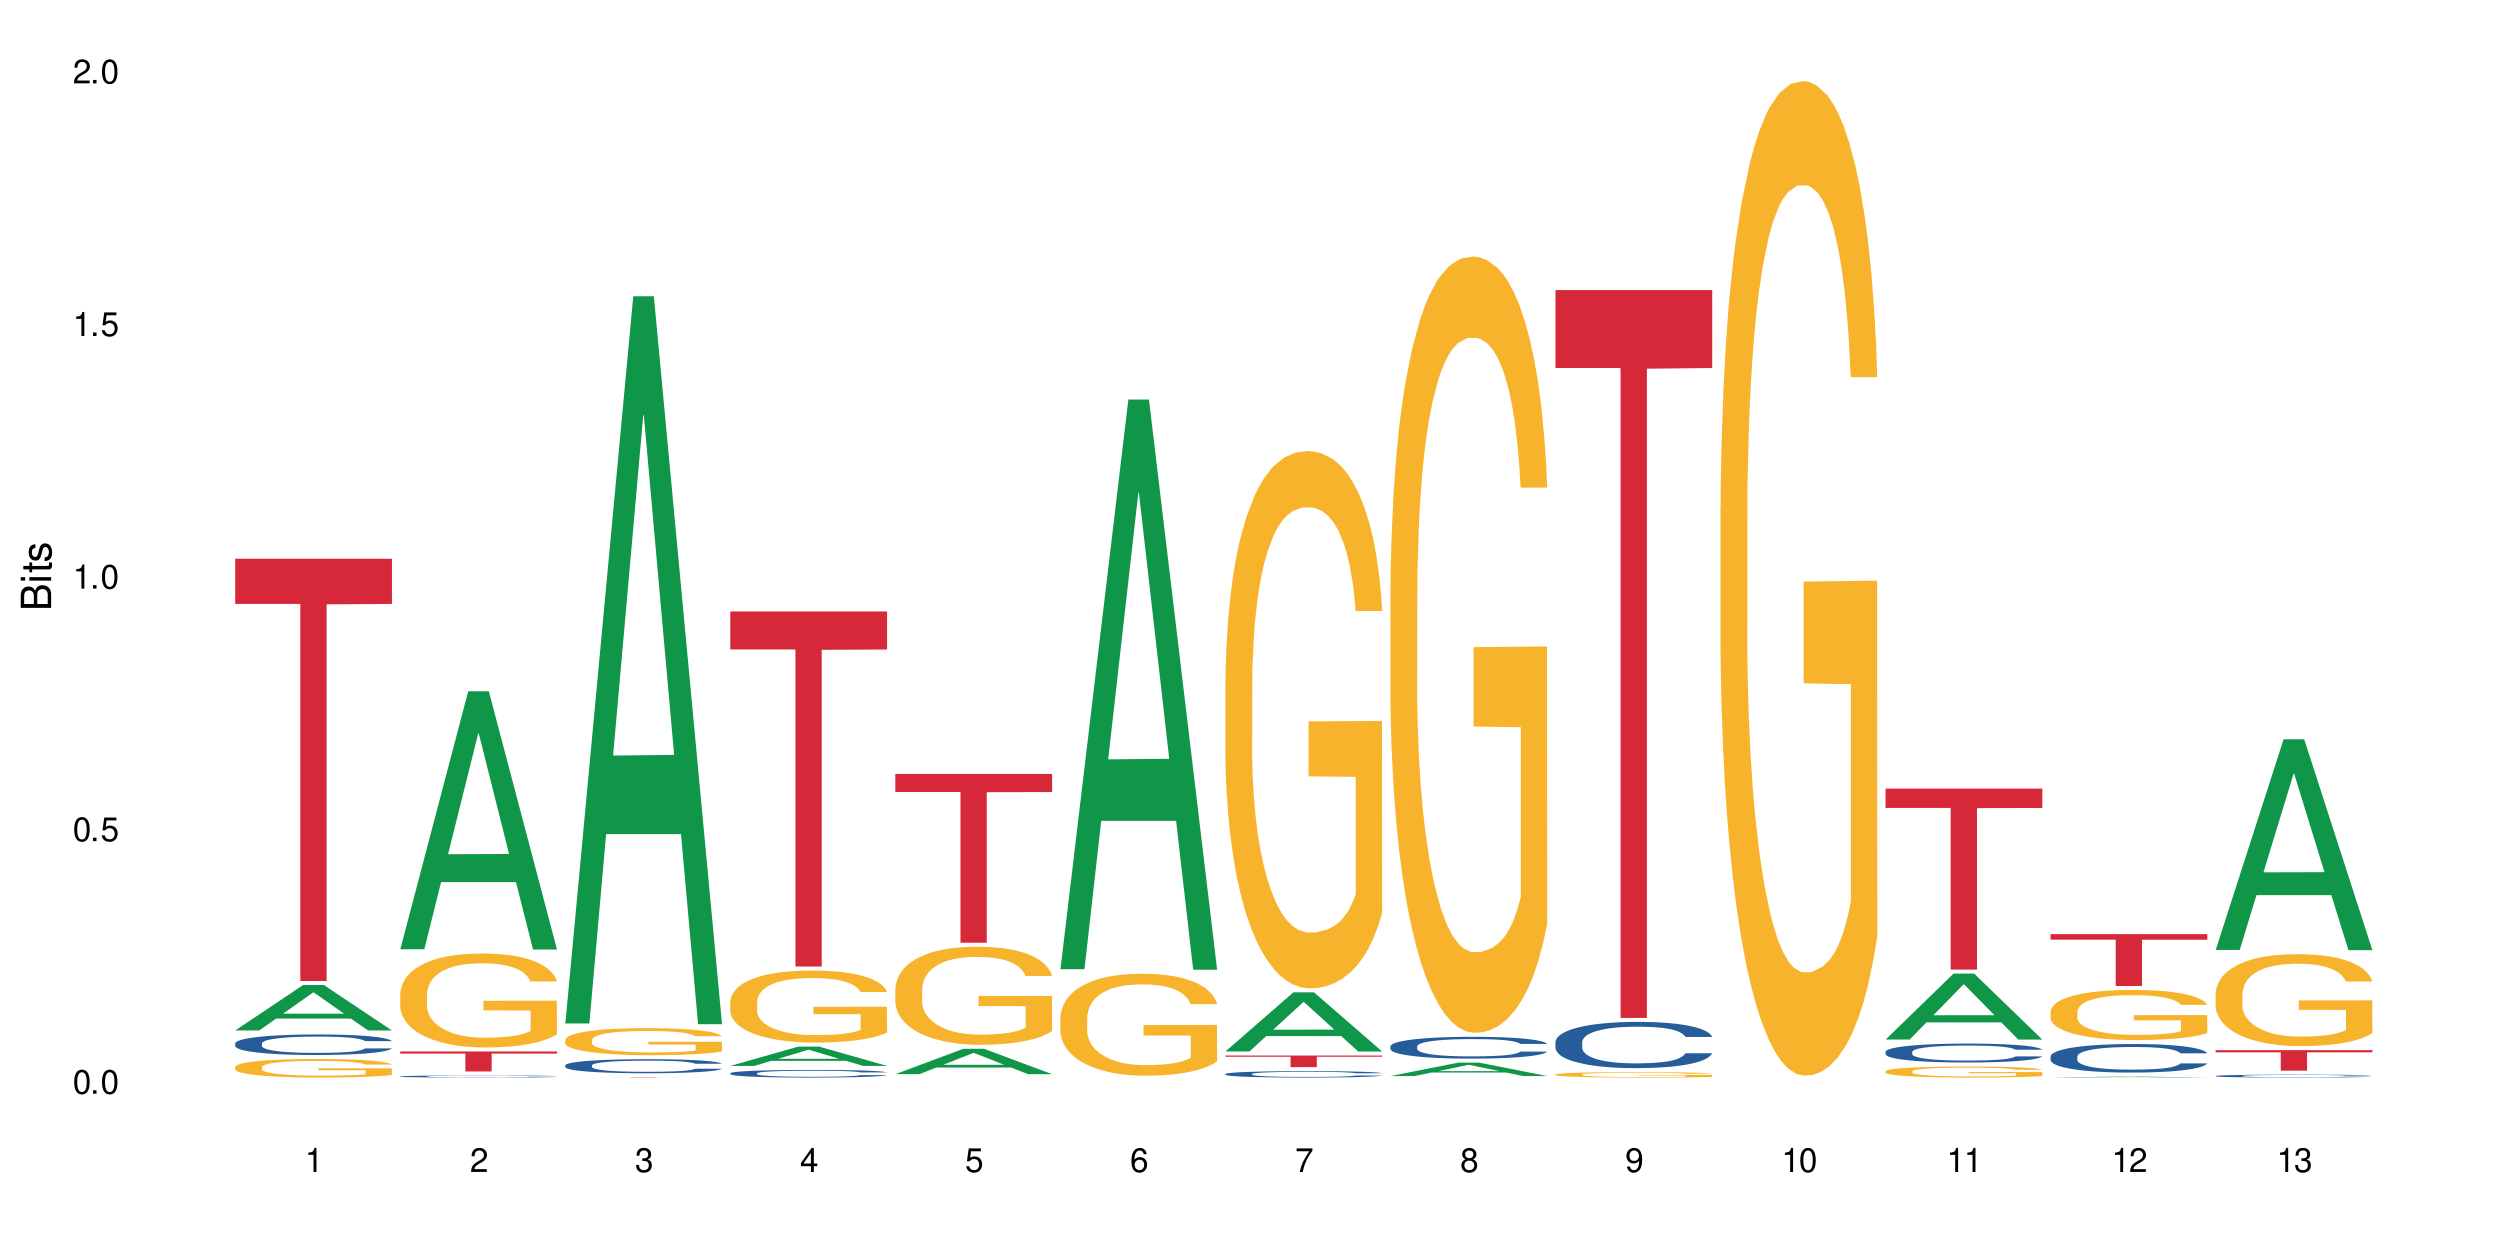 <?xml version="1.0" encoding="UTF-8"?>
<svg xmlns="http://www.w3.org/2000/svg" xmlns:xlink="http://www.w3.org/1999/xlink" width="720" height="360" viewBox="0 0 720 360">
<defs>
<g>
<g id="glyph-0-0">
</g>
<g id="glyph-0-1">
<path d="M 2.641 -6.938 C 2 -6.938 1.422 -6.656 1.078 -6.172 C 0.641 -5.562 0.406 -4.641 0.406 -3.359 C 0.406 -1.016 1.188 0.219 2.641 0.219 C 4.078 0.219 4.859 -1.016 4.859 -3.297 C 4.859 -4.641 4.656 -5.547 4.203 -6.172 C 3.844 -6.656 3.281 -6.938 2.641 -6.938 Z M 2.641 -6.188 C 3.547 -6.188 4 -5.25 4 -3.375 C 4 -1.406 3.562 -0.484 2.625 -0.484 C 1.734 -0.484 1.281 -1.438 1.281 -3.344 C 1.281 -5.25 1.734 -6.188 2.641 -6.188 Z M 2.641 -6.188 "/>
</g>
<g id="glyph-0-2">
<path d="M 1.828 -1 L 0.828 -1 L 0.828 0 L 1.828 0 Z M 1.828 -1 "/>
</g>
<g id="glyph-0-3">
<path d="M 4.562 -6.797 L 1.062 -6.797 L 0.547 -3.094 L 1.328 -3.094 C 1.719 -3.562 2.047 -3.734 2.578 -3.734 C 3.484 -3.734 4.062 -3.109 4.062 -2.094 C 4.062 -1.125 3.484 -0.531 2.578 -0.531 C 1.828 -0.531 1.375 -0.906 1.188 -1.672 L 0.328 -1.672 C 0.453 -1.109 0.547 -0.844 0.75 -0.594 C 1.125 -0.078 1.828 0.219 2.594 0.219 C 3.969 0.219 4.922 -0.781 4.922 -2.219 C 4.922 -3.562 4.031 -4.484 2.719 -4.484 C 2.25 -4.484 1.859 -4.359 1.469 -4.062 L 1.734 -5.969 L 4.562 -5.969 Z M 4.562 -6.797 "/>
</g>
<g id="glyph-0-4">
<path d="M 2.484 -4.938 L 2.484 0 L 3.328 0 L 3.328 -6.938 L 2.766 -6.938 C 2.469 -5.875 2.281 -5.734 0.984 -5.562 L 0.984 -4.938 Z M 2.484 -4.938 "/>
</g>
<g id="glyph-0-5">
<path d="M 4.859 -0.828 L 1.281 -0.828 C 1.359 -1.406 1.672 -1.781 2.5 -2.281 L 3.469 -2.828 C 4.406 -3.344 4.906 -4.062 4.906 -4.906 C 4.906 -5.484 4.672 -6.031 4.266 -6.406 C 3.859 -6.766 3.375 -6.938 2.719 -6.938 C 1.859 -6.938 1.219 -6.625 0.844 -6.031 C 0.609 -5.672 0.5 -5.234 0.484 -4.531 L 1.328 -4.531 C 1.359 -5.016 1.406 -5.281 1.531 -5.516 C 1.75 -5.938 2.188 -6.203 2.703 -6.203 C 3.469 -6.203 4.031 -5.641 4.031 -4.891 C 4.031 -4.344 3.719 -3.859 3.125 -3.516 L 2.234 -3 C 0.812 -2.172 0.406 -1.531 0.328 -0.016 L 4.859 -0.016 Z M 4.859 -0.828 "/>
</g>
<g id="glyph-0-6">
<path d="M 2.125 -3.188 L 2.578 -3.188 C 3.5 -3.188 3.984 -2.766 3.984 -1.922 C 3.984 -1.062 3.469 -0.531 2.594 -0.531 C 1.656 -0.531 1.203 -1 1.156 -2.016 L 0.312 -2.016 C 0.344 -1.453 0.438 -1.094 0.609 -0.781 C 0.953 -0.109 1.625 0.219 2.547 0.219 C 3.953 0.219 4.859 -0.625 4.859 -1.938 C 4.859 -2.828 4.516 -3.297 3.703 -3.594 C 4.344 -3.844 4.656 -4.328 4.656 -5.031 C 4.656 -6.219 3.875 -6.938 2.578 -6.938 C 1.203 -6.938 0.484 -6.172 0.453 -4.703 L 1.297 -4.703 C 1.312 -5.125 1.344 -5.359 1.453 -5.578 C 1.641 -5.969 2.062 -6.203 2.594 -6.203 C 3.344 -6.203 3.797 -5.75 3.797 -5 C 3.797 -4.516 3.609 -4.219 3.25 -4.047 C 3.016 -3.953 2.703 -3.922 2.125 -3.906 Z M 2.125 -3.188 "/>
</g>
<g id="glyph-0-7">
<path d="M 3.141 -1.672 L 3.141 0 L 3.984 0 L 3.984 -1.672 L 4.984 -1.672 L 4.984 -2.438 L 3.984 -2.438 L 3.984 -6.938 L 3.359 -6.938 L 0.266 -2.578 L 0.266 -1.672 Z M 3.141 -2.438 L 1 -2.438 L 3.141 -5.5 Z M 3.141 -2.438 "/>
</g>
<g id="glyph-0-8">
<path d="M 4.781 -5.125 C 4.609 -6.266 3.891 -6.938 2.844 -6.938 C 2.094 -6.938 1.422 -6.578 1.031 -5.953 C 0.594 -5.266 0.406 -4.422 0.406 -3.172 C 0.406 -2 0.578 -1.25 0.984 -0.641 C 1.359 -0.078 1.953 0.219 2.703 0.219 C 3.984 0.219 4.922 -0.75 4.922 -2.094 C 4.922 -3.375 4.062 -4.281 2.844 -4.281 C 2.172 -4.281 1.641 -4.031 1.281 -3.516 C 1.281 -5.234 1.828 -6.188 2.797 -6.188 C 3.391 -6.188 3.797 -5.797 3.938 -5.125 Z M 2.734 -3.531 C 3.547 -3.531 4.062 -2.953 4.062 -2.031 C 4.062 -1.156 3.484 -0.531 2.703 -0.531 C 1.922 -0.531 1.328 -1.188 1.328 -2.078 C 1.328 -2.938 1.906 -3.531 2.734 -3.531 Z M 2.734 -3.531 "/>
</g>
<g id="glyph-0-9">
<path d="M 4.984 -6.797 L 0.438 -6.797 L 0.438 -5.969 L 4.109 -5.969 C 2.5 -3.656 1.828 -2.234 1.328 0 L 2.219 0 C 2.594 -2.172 3.453 -4.047 4.984 -6.094 Z M 4.984 -6.797 "/>
</g>
<g id="glyph-0-10">
<path d="M 3.75 -3.656 C 4.469 -4.094 4.688 -4.438 4.688 -5.078 C 4.688 -6.172 3.844 -6.938 2.641 -6.938 C 1.438 -6.938 0.594 -6.172 0.594 -5.094 C 0.594 -4.438 0.812 -4.094 1.516 -3.656 C 0.734 -3.266 0.359 -2.703 0.359 -1.922 C 0.359 -0.656 1.281 0.219 2.641 0.219 C 3.984 0.219 4.922 -0.656 4.922 -1.922 C 4.922 -2.703 4.531 -3.266 3.75 -3.656 Z M 2.641 -6.188 C 3.359 -6.188 3.812 -5.75 3.812 -5.062 C 3.812 -4.406 3.344 -3.984 2.641 -3.984 C 1.922 -3.984 1.453 -4.406 1.453 -5.078 C 1.453 -5.75 1.922 -6.188 2.641 -6.188 Z M 2.641 -3.266 C 3.484 -3.266 4.062 -2.719 4.062 -1.906 C 4.062 -1.078 3.484 -0.531 2.625 -0.531 C 1.797 -0.531 1.219 -1.094 1.219 -1.906 C 1.219 -2.719 1.781 -3.266 2.641 -3.266 Z M 2.641 -3.266 "/>
</g>
<g id="glyph-0-11">
<path d="M 0.516 -1.578 C 0.672 -0.453 1.406 0.219 2.438 0.219 C 3.188 0.219 3.859 -0.141 4.266 -0.766 C 4.688 -1.453 4.891 -2.297 4.891 -3.547 C 4.891 -4.719 4.703 -5.453 4.312 -6.078 C 3.938 -6.641 3.344 -6.938 2.594 -6.938 C 1.297 -6.938 0.359 -5.969 0.359 -4.625 C 0.359 -3.344 1.234 -2.453 2.453 -2.453 C 3.094 -2.453 3.578 -2.672 4.016 -3.203 C 4 -1.484 3.469 -0.531 2.5 -0.531 C 1.906 -0.531 1.484 -0.906 1.359 -1.578 Z M 2.578 -6.203 C 3.375 -6.203 3.969 -5.531 3.969 -4.641 C 3.969 -3.797 3.391 -3.188 2.547 -3.188 C 1.734 -3.188 1.234 -3.766 1.234 -4.688 C 1.234 -5.562 1.797 -6.203 2.578 -6.203 Z M 2.578 -6.203 "/>
</g>
<g id="glyph-1-0">
</g>
<g id="glyph-1-1">
<path d="M 0 -0.953 L 0 -4.891 C 0 -5.719 -0.234 -6.344 -0.734 -6.797 C -1.188 -7.234 -1.812 -7.469 -2.5 -7.469 C -3.547 -7.469 -4.188 -7 -4.625 -5.875 C -4.984 -6.688 -5.625 -7.094 -6.531 -7.094 C -7.172 -7.094 -7.734 -6.859 -8.141 -6.391 C -8.562 -5.922 -8.75 -5.344 -8.75 -4.5 L -8.75 -0.953 Z M -4.984 -2.062 L -7.766 -2.062 L -7.766 -4.219 C -7.766 -4.844 -7.688 -5.203 -7.453 -5.5 C -7.219 -5.812 -6.859 -5.969 -6.375 -5.969 C -5.891 -5.969 -5.531 -5.812 -5.297 -5.5 C -5.062 -5.203 -4.984 -4.844 -4.984 -4.219 Z M -0.984 -2.062 L -4 -2.062 L -4 -4.781 C -4 -5.766 -3.438 -6.359 -2.484 -6.359 C -1.547 -6.359 -0.984 -5.766 -0.984 -4.781 Z M -0.984 -2.062 "/>
</g>
<g id="glyph-1-2">
<path d="M -6.281 -1.797 L -6.281 -0.797 L 0 -0.797 L 0 -1.797 Z M -8.75 -1.797 L -8.75 -0.797 L -7.484 -0.797 L -7.484 -1.797 Z M -8.75 -1.797 "/>
</g>
<g id="glyph-1-3">
<path d="M -6.281 -3.047 L -6.281 -2.016 L -8.016 -2.016 L -8.016 -1.016 L -6.281 -1.016 L -6.281 -0.172 L -5.469 -0.172 L -5.469 -1.016 L -0.719 -1.016 C -0.078 -1.016 0.281 -1.453 0.281 -2.234 C 0.281 -2.5 0.25 -2.719 0.188 -3.047 L -0.641 -3.047 C -0.609 -2.906 -0.594 -2.766 -0.594 -2.562 C -0.594 -2.141 -0.719 -2.016 -1.156 -2.016 L -5.469 -2.016 L -5.469 -3.047 Z M -6.281 -3.047 "/>
</g>
<g id="glyph-1-4">
<path d="M -4.531 -5.25 C -5.766 -5.25 -6.469 -4.422 -6.469 -2.969 C -6.469 -1.516 -5.719 -0.562 -4.547 -0.562 C -3.562 -0.562 -3.094 -1.062 -2.734 -2.562 L -2.516 -3.484 C -2.344 -4.188 -2.094 -4.469 -1.641 -4.469 C -1.047 -4.469 -0.641 -3.875 -0.641 -3 C -0.641 -2.453 -0.797 -2 -1.062 -1.75 C -1.25 -1.594 -1.422 -1.531 -1.875 -1.469 L -1.875 -0.406 C -0.422 -0.453 0.281 -1.266 0.281 -2.922 C 0.281 -4.5 -0.5 -5.516 -1.719 -5.516 C -2.656 -5.516 -3.172 -4.984 -3.469 -3.734 L -3.703 -2.766 C -3.891 -1.953 -4.156 -1.609 -4.594 -1.609 C -5.188 -1.609 -5.547 -2.125 -5.547 -2.938 C -5.547 -3.75 -5.203 -4.172 -4.531 -4.203 Z M -4.531 -5.25 "/>
</g>
</g>
</defs>
<rect x="-72" y="-36" width="864" height="432" fill="rgb(100%, 100%, 100%)" fill-opacity="1"/>
<path fill-rule="nonzero" fill="rgb(6.275%, 58.824%, 28.235%)" fill-opacity="1" d="M 67.73 296.77 L 67.777 296.754 L 87.316 283.676 L 93.25 283.676 L 112.883 296.781 L 105.984 296.781 L 101.066 293.359 L 79.5 293.359 L 74.676 296.77 L 67.73 296.77 L 81.574 291.945 L 99.086 291.934 L 90.355 285.816 L 90.258 285.805 L 90.164 285.844 L 81.527 291.934 L 81.574 291.945 Z M 67.73 296.77 "/>
<path fill-rule="nonzero" fill="rgb(14.51%, 36.078%, 60%)" fill-opacity="1" d="M 67.73 300.504 L 67.785 300.496 L 67.785 300.367 L 67.953 300.164 L 68.336 299.902 L 68.723 299.727 L 69.715 299.406 L 71.09 299.098 L 72.523 298.863 L 73.566 298.723 L 74.504 298.613 L 76.652 298.414 L 78.027 298.312 L 79.516 298.219 L 81.332 298.129 L 82.652 298.074 L 85.629 297.988 L 87.828 297.949 L 89.535 297.934 L 93.227 297.934 L 95.43 297.953 L 97.027 297.98 L 98.789 298.023 L 100.273 298.074 L 102.863 298.191 L 105.176 298.344 L 106.223 298.43 L 107.875 298.598 L 109.141 298.758 L 110.02 298.898 L 111.012 299.098 L 111.895 299.344 L 112.555 299.617 L 112.883 299.848 L 105.176 299.848 L 104.789 299.633 L 104.348 299.465 L 103.523 299.246 L 102.699 299.09 L 101.543 298.93 L 100.496 298.828 L 99.062 298.727 L 97.797 298.66 L 96.477 298.613 L 95.207 298.582 L 92.785 298.547 L 89.977 298.547 L 88.93 298.559 L 86.785 298.602 L 85.629 298.641 L 83.977 298.715 L 82.82 298.785 L 81.441 298.895 L 80.508 298.984 L 79.352 299.125 L 78.523 299.25 L 77.586 299.43 L 77.035 299.562 L 76.543 299.715 L 76.102 299.891 L 75.77 300.082 L 75.551 300.281 L 75.441 300.477 L 75.441 301.312 L 75.551 301.508 L 75.824 301.734 L 76.543 302.062 L 77.586 302.348 L 78.801 302.574 L 79.957 302.738 L 80.617 302.812 L 81.496 302.898 L 82.875 303.008 L 84.855 303.117 L 86.012 303.16 L 87.773 303.203 L 89.594 303.223 L 92.016 303.223 L 94.164 303.203 L 95.594 303.176 L 97.082 303.133 L 99.117 303.039 L 100.383 302.953 L 101.484 302.852 L 102.312 302.75 L 102.863 302.66 L 103.688 302.496 L 104.348 302.312 L 104.844 302.121 L 105.176 301.938 L 112.883 301.938 L 112.555 302.156 L 112.059 302.363 L 111.562 302.523 L 110.793 302.711 L 109.91 302.879 L 108.645 303.066 L 107.598 303.191 L 106.223 303.324 L 104.957 303.43 L 103.578 303.52 L 101.543 303.629 L 100.219 303.684 L 98.789 303.73 L 97.082 303.773 L 94.934 303.812 L 92.621 303.832 L 90.473 303.84 L 88.16 303.828 L 86.453 303.805 L 84.195 303.758 L 81.387 303.66 L 79.352 303.559 L 77.754 303.457 L 76.375 303.348 L 74.836 303.203 L 72.852 302.965 L 71.641 302.781 L 70.816 302.629 L 69.879 302.418 L 69.219 302.23 L 68.445 301.93 L 67.895 301.543 L 67.73 301.246 Z M 67.73 300.504 "/>
<path fill-rule="nonzero" fill="rgb(96.863%, 70.196%, 16.863%)" fill-opacity="1" d="M 67.73 307.285 L 67.785 307.277 L 67.785 307.18 L 68.008 306.961 L 68.559 306.656 L 69.273 306.41 L 70.043 306.215 L 70.539 306.109 L 71.367 305.965 L 72.082 305.855 L 73.898 305.637 L 76.211 305.43 L 77.477 305.344 L 78.91 305.262 L 80.945 305.168 L 81.883 305.133 L 84.746 305.055 L 87.996 305.008 L 91.574 304.992 L 93.227 304.996 L 95.484 305.016 L 98.566 305.07 L 100.328 305.117 L 101.707 305.168 L 103.137 305.23 L 104.898 305.328 L 106.551 305.445 L 107.875 305.562 L 109.195 305.711 L 110.297 305.867 L 111.234 306.039 L 112.059 306.242 L 112.555 306.414 L 112.883 306.586 L 105.23 306.586 L 104.789 306.414 L 104.293 306.281 L 103.469 306.121 L 102.641 306.004 L 101.816 305.91 L 100.273 305.785 L 98.953 305.703 L 97.301 305.637 L 95.703 305.594 L 93.887 305.562 L 92.785 305.555 L 89.867 305.555 L 87.223 305.586 L 85.684 305.625 L 84.582 305.664 L 83.039 305.738 L 82.102 305.797 L 81.551 305.836 L 79.902 305.988 L 78.801 306.125 L 78.195 306.219 L 77.422 306.363 L 76.871 306.496 L 76.266 306.691 L 75.938 306.84 L 75.496 307.172 L 75.441 308.051 L 75.605 308.238 L 75.938 308.438 L 76.375 308.613 L 77.035 308.801 L 77.699 308.941 L 78.855 309.133 L 79.844 309.258 L 80.617 309.34 L 82.102 309.473 L 82.707 309.52 L 84.141 309.605 L 85.629 309.676 L 87.445 309.734 L 88.82 309.762 L 91.023 309.785 L 93.832 309.785 L 97.137 309.758 L 99.227 309.719 L 100.66 309.68 L 101.598 309.645 L 102.754 309.59 L 103.578 309.543 L 104.348 309.488 L 105.285 309.406 L 105.285 308.238 L 91.684 308.23 L 91.684 307.684 L 112.828 307.68 L 112.883 309.59 L 111.727 309.723 L 110.297 309.852 L 108.918 309.949 L 107.488 310.031 L 105.449 310.125 L 103.797 310.184 L 101.266 310.25 L 98.953 310.293 L 96.531 310.324 L 94.383 310.34 L 91.852 310.344 L 89.594 310.332 L 87.168 310.305 L 85.242 310.266 L 83.48 310.215 L 81.719 310.152 L 79.516 310.051 L 78.082 309.969 L 76.598 309.863 L 75.109 309.742 L 73.789 309.609 L 72.906 309.508 L 72.027 309.391 L 71.09 309.242 L 70.207 309.078 L 69.547 308.926 L 68.941 308.754 L 68.5 308.594 L 68.062 308.375 L 67.84 308.199 L 67.73 308.047 Z M 67.73 307.285 "/>
<path fill-rule="nonzero" fill="rgb(83.922%, 15.686%, 22.353%)" fill-opacity="1" d="M 67.73 160.914 L 112.883 160.914 L 112.883 173.934 L 94.066 174.047 L 94.066 282.523 L 86.496 282.523 L 86.496 174.16 L 86.387 173.934 L 67.73 173.934 Z M 67.73 160.914 "/>
<path fill-rule="nonzero" fill="rgb(6.275%, 58.824%, 28.235%)" fill-opacity="1" d="M 115.262 273.391 L 115.309 273.32 L 134.848 199.09 L 140.781 199.09 L 160.414 273.461 L 153.516 273.461 L 148.598 254.047 L 127.031 254.047 L 122.207 273.391 L 115.262 273.391 L 129.105 246.016 L 146.617 245.949 L 137.887 211.242 L 137.789 211.172 L 137.691 211.383 L 129.059 245.949 L 129.105 246.016 Z M 115.262 273.391 "/>
<path fill-rule="nonzero" fill="rgb(14.51%, 36.078%, 60%)" fill-opacity="1" d="M 115.262 310.004 L 115.316 310.004 L 115.316 309.988 L 115.48 309.969 L 115.867 309.941 L 116.254 309.922 L 117.242 309.891 L 118.621 309.859 L 120.051 309.836 L 121.098 309.82 L 122.035 309.809 L 124.184 309.789 L 125.559 309.777 L 127.047 309.77 L 128.863 309.762 L 130.184 309.754 L 133.156 309.746 L 135.359 309.742 L 137.066 309.738 L 140.758 309.738 L 142.961 309.742 L 144.555 309.746 L 146.316 309.75 L 147.805 309.754 L 150.395 309.766 L 152.707 309.781 L 153.75 309.789 L 155.402 309.809 L 156.672 309.824 L 157.551 309.84 L 158.543 309.859 L 159.422 309.883 L 160.086 309.914 L 160.414 309.938 L 152.707 309.938 L 152.32 309.914 L 151.879 309.898 L 151.055 309.875 L 150.227 309.859 L 149.07 309.844 L 148.023 309.832 L 146.594 309.82 L 145.328 309.816 L 144.004 309.809 L 142.738 309.805 L 136.461 309.805 L 134.312 309.809 L 133.156 309.812 L 131.504 309.82 L 130.348 309.828 L 128.973 309.84 L 128.035 309.848 L 126.879 309.863 L 126.055 309.875 L 125.117 309.895 L 124.566 309.906 L 124.07 309.922 L 123.633 309.941 L 123.301 309.961 L 123.082 309.98 L 122.969 310 L 122.969 310.086 L 123.082 310.105 L 123.355 310.129 L 124.07 310.164 L 125.117 310.191 L 126.328 310.215 L 127.484 310.23 L 128.145 310.238 L 129.027 310.246 L 130.402 310.258 L 132.387 310.27 L 133.543 310.273 L 135.305 310.277 L 137.121 310.281 L 139.547 310.281 L 141.691 310.277 L 143.125 310.277 L 144.609 310.27 L 146.648 310.262 L 147.914 310.254 L 149.016 310.242 L 149.844 310.23 L 150.395 310.223 L 151.219 310.207 L 151.879 310.188 L 152.375 310.168 L 152.707 310.148 L 160.414 310.148 L 160.086 310.172 L 159.094 310.211 L 158.324 310.227 L 157.441 310.246 L 156.176 310.266 L 155.129 310.277 L 153.75 310.293 L 152.484 310.301 L 151.109 310.312 L 149.07 310.32 L 147.75 310.328 L 146.316 310.332 L 144.609 310.336 L 142.465 310.34 L 140.152 310.344 L 135.691 310.344 L 133.984 310.34 L 131.727 310.336 L 128.918 310.324 L 126.879 310.316 L 125.281 310.305 L 123.906 310.293 L 122.363 310.277 L 120.383 310.254 L 119.172 310.234 L 118.344 310.219 L 117.41 310.199 L 116.746 310.18 L 115.977 310.148 L 115.426 310.109 L 115.262 310.078 Z M 115.262 310.004 "/>
<path fill-rule="nonzero" fill="rgb(96.863%, 70.196%, 16.863%)" fill-opacity="1" d="M 115.262 286.199 L 115.316 286.176 L 115.316 285.68 L 115.535 284.57 L 116.086 283.039 L 116.805 281.777 L 117.574 280.789 L 118.07 280.27 L 118.895 279.531 L 119.609 278.984 L 121.43 277.875 L 123.742 276.836 L 125.008 276.391 L 126.438 275.973 L 128.477 275.504 L 129.414 275.328 L 132.277 274.934 L 135.523 274.688 L 139.105 274.613 L 140.758 274.637 L 143.016 274.738 L 146.098 275.008 L 147.859 275.254 L 149.238 275.504 L 150.668 275.824 L 152.43 276.316 L 154.082 276.91 L 155.402 277.504 L 156.727 278.246 L 157.828 279.035 L 158.762 279.898 L 159.59 280.938 L 160.086 281.801 L 160.414 282.668 L 152.762 282.668 L 152.32 281.801 L 151.824 281.137 L 151 280.32 L 150.172 279.727 L 149.348 279.258 L 147.805 278.617 L 146.484 278.219 L 144.832 277.875 L 143.234 277.652 L 141.418 277.504 L 140.316 277.453 L 137.398 277.453 L 134.754 277.629 L 133.211 277.824 L 132.109 278.023 L 130.57 278.395 L 129.633 278.691 L 129.082 278.887 L 127.43 279.652 L 126.328 280.344 L 125.723 280.812 L 124.953 281.555 L 124.402 282.223 L 123.797 283.211 L 123.465 283.953 L 123.023 285.633 L 122.969 290.078 L 123.137 291.016 L 123.465 292.031 L 123.906 292.918 L 124.566 293.859 L 125.227 294.574 L 126.383 295.539 L 127.375 296.18 L 128.145 296.602 L 129.633 297.27 L 130.238 297.488 L 131.672 297.934 L 133.156 298.281 L 134.973 298.578 L 136.352 298.727 L 138.555 298.848 L 141.363 298.848 L 144.668 298.699 L 146.758 298.504 L 148.191 298.305 L 149.125 298.133 L 150.281 297.859 L 151.109 297.613 L 151.879 297.344 L 152.816 296.922 L 152.816 291.016 L 139.215 290.992 L 139.215 288.227 L 160.359 288.199 L 160.414 297.859 L 159.258 298.527 L 157.828 299.172 L 156.449 299.664 L 155.02 300.086 L 152.98 300.555 L 151.328 300.852 L 148.797 301.195 L 146.484 301.418 L 144.059 301.566 L 141.914 301.641 L 139.379 301.664 L 137.121 301.617 L 134.699 301.469 L 132.773 301.27 L 131.012 301.023 L 129.246 300.703 L 127.047 300.184 L 125.613 299.762 L 124.125 299.246 L 122.641 298.625 L 121.316 297.961 L 120.438 297.441 L 119.555 296.848 L 118.621 296.105 L 117.738 295.266 L 117.078 294.5 L 116.473 293.637 L 116.031 292.82 L 115.59 291.711 L 115.371 290.82 L 115.262 290.055 Z M 115.262 286.199 "/>
<path fill-rule="nonzero" fill="rgb(83.922%, 15.686%, 22.353%)" fill-opacity="1" d="M 115.262 302.816 L 160.414 302.816 L 160.414 303.438 L 141.598 303.441 L 141.598 308.586 L 134.023 308.586 L 134.023 303.445 L 133.914 303.438 L 115.262 303.438 Z M 115.262 302.816 "/>
<path fill-rule="nonzero" fill="rgb(6.275%, 58.824%, 28.235%)" fill-opacity="1" d="M 162.793 294.766 L 162.84 294.566 L 182.379 85.324 L 188.312 85.324 L 207.945 294.961 L 201.047 294.961 L 196.125 240.238 L 174.562 240.238 L 169.738 294.766 L 162.793 294.766 L 176.637 217.602 L 194.148 217.406 L 185.418 119.574 L 185.32 119.375 L 185.223 119.969 L 176.59 217.406 L 176.637 217.602 Z M 162.793 294.766 "/>
<path fill-rule="nonzero" fill="rgb(14.51%, 36.078%, 60%)" fill-opacity="1" d="M 162.793 306.812 L 162.848 306.809 L 162.848 306.719 L 163.012 306.578 L 163.398 306.402 L 163.781 306.281 L 164.773 306.062 L 166.148 305.852 L 167.582 305.688 L 168.629 305.59 L 169.562 305.52 L 171.711 305.383 L 173.09 305.312 L 174.574 305.246 L 176.391 305.184 L 177.715 305.148 L 180.688 305.09 L 182.891 305.062 L 184.598 305.051 L 188.285 305.051 L 190.488 305.066 L 192.086 305.086 L 193.848 305.113 L 195.336 305.148 L 197.922 305.23 L 200.234 305.332 L 201.281 305.391 L 202.934 305.508 L 204.199 305.617 L 205.082 305.715 L 206.074 305.852 L 206.953 306.016 L 207.613 306.207 L 207.945 306.363 L 200.234 306.363 L 199.852 306.215 L 199.41 306.102 L 198.582 305.949 L 197.758 305.844 L 196.602 305.734 L 195.555 305.664 L 194.125 305.594 L 192.855 305.551 L 191.535 305.52 L 190.27 305.496 L 187.848 305.473 L 185.039 305.473 L 183.992 305.48 L 181.844 305.512 L 180.688 305.535 L 179.035 305.59 L 177.879 305.637 L 176.504 305.711 L 175.566 305.773 L 174.41 305.867 L 173.586 305.953 L 172.648 306.074 L 172.098 306.168 L 171.602 306.273 L 171.16 306.395 L 170.832 306.523 L 170.609 306.66 L 170.5 306.793 L 170.5 307.367 L 170.609 307.5 L 170.887 307.656 L 171.602 307.879 L 172.648 308.074 L 173.859 308.23 L 175.016 308.344 L 175.676 308.395 L 176.559 308.453 L 177.934 308.527 L 179.918 308.602 L 181.074 308.629 L 182.836 308.66 L 184.652 308.676 L 187.074 308.676 L 189.223 308.66 L 190.656 308.641 L 192.141 308.613 L 194.18 308.551 L 195.445 308.488 L 196.547 308.418 L 197.371 308.352 L 197.922 308.289 L 198.75 308.176 L 199.41 308.051 L 199.906 307.922 L 200.234 307.797 L 207.945 307.797 L 207.613 307.941 L 207.117 308.086 L 206.625 308.195 L 205.852 308.324 L 204.973 308.438 L 203.703 308.566 L 202.66 308.652 L 201.281 308.746 L 200.016 308.816 L 198.641 308.879 L 196.602 308.953 L 195.281 308.988 L 193.848 309.023 L 192.141 309.051 L 189.992 309.078 L 187.68 309.094 L 185.535 309.098 L 183.219 309.09 L 181.512 309.074 L 179.254 309.039 L 176.449 308.973 L 174.41 308.902 L 172.812 308.832 L 171.438 308.762 L 169.895 308.66 L 167.914 308.496 L 166.699 308.371 L 165.875 308.27 L 164.938 308.125 L 164.277 307.996 L 163.508 307.789 L 162.957 307.523 L 162.793 307.32 Z M 162.793 306.812 "/>
<path fill-rule="nonzero" fill="rgb(96.863%, 70.196%, 16.863%)" fill-opacity="1" d="M 162.793 299.449 L 162.848 299.441 L 162.848 299.297 L 163.066 298.98 L 163.617 298.539 L 164.332 298.176 L 165.105 297.891 L 165.602 297.742 L 166.426 297.527 L 167.141 297.371 L 168.957 297.051 L 171.27 296.754 L 172.539 296.625 L 173.969 296.504 L 176.008 296.371 L 176.941 296.32 L 179.805 296.207 L 183.055 296.133 L 186.633 296.113 L 188.285 296.121 L 190.543 296.148 L 193.629 296.227 L 195.391 296.297 L 196.766 296.371 L 198.199 296.461 L 199.961 296.605 L 201.613 296.773 L 202.934 296.945 L 204.254 297.16 L 205.355 297.387 L 206.293 297.637 L 207.117 297.934 L 207.613 298.184 L 207.945 298.43 L 200.289 298.43 L 199.852 298.184 L 199.355 297.992 L 198.527 297.754 L 197.703 297.586 L 196.875 297.449 L 195.336 297.266 L 194.012 297.152 L 192.363 297.051 L 190.766 296.988 L 188.949 296.945 L 187.848 296.93 L 184.926 296.93 L 182.285 296.98 L 180.742 297.039 L 179.641 297.094 L 178.098 297.199 L 177.164 297.285 L 176.613 297.344 L 174.961 297.562 L 173.859 297.762 L 173.254 297.898 L 172.484 298.109 L 171.934 298.305 L 171.328 298.586 L 170.996 298.801 L 170.555 299.285 L 170.5 300.566 L 170.664 300.836 L 170.996 301.125 L 171.438 301.383 L 172.098 301.652 L 172.758 301.859 L 173.914 302.137 L 174.906 302.32 L 175.676 302.441 L 177.164 302.633 L 177.77 302.699 L 179.199 302.824 L 180.688 302.926 L 182.504 303.012 L 183.883 303.055 L 186.082 303.09 L 188.891 303.09 L 192.195 303.047 L 194.289 302.988 L 195.719 302.934 L 196.656 302.883 L 197.812 302.805 L 198.641 302.734 L 199.41 302.656 L 200.348 302.535 L 200.348 300.836 L 186.746 300.828 L 186.746 300.031 L 207.891 300.023 L 207.945 302.805 L 206.789 302.996 L 205.355 303.18 L 203.98 303.324 L 202.547 303.445 L 200.512 303.578 L 198.859 303.664 L 196.324 303.766 L 194.012 303.828 L 191.59 303.871 L 189.441 303.891 L 186.91 303.898 L 184.652 303.887 L 182.23 303.844 L 180.301 303.785 L 178.539 303.715 L 176.777 303.621 L 174.574 303.473 L 173.145 303.352 L 171.656 303.203 L 170.172 303.023 L 168.848 302.832 L 167.969 302.684 L 167.086 302.512 L 166.148 302.301 L 165.27 302.059 L 164.609 301.836 L 164.004 301.59 L 163.562 301.355 L 163.121 301.035 L 162.902 300.777 L 162.793 300.559 Z M 162.793 299.449 "/>
<path fill-rule="nonzero" fill="rgb(83.922%, 15.686%, 22.353%)" fill-opacity="1" d="M 162.793 310.25 L 207.945 310.25 L 207.945 310.258 L 189.125 310.258 L 189.125 310.344 L 181.555 310.344 L 181.555 310.258 L 162.793 310.258 Z M 162.793 310.25 "/>
<path fill-rule="nonzero" fill="rgb(6.275%, 58.824%, 28.235%)" fill-opacity="1" d="M 210.32 306.98 L 210.371 306.973 L 229.906 301.418 L 235.84 301.418 L 255.477 306.984 L 248.578 306.984 L 243.656 305.531 L 222.094 305.531 L 217.27 306.98 L 210.32 306.98 L 224.168 304.93 L 241.68 304.926 L 232.945 302.328 L 232.852 302.32 L 232.754 302.336 L 224.117 304.926 L 224.168 304.93 Z M 210.32 306.98 "/>
<path fill-rule="nonzero" fill="rgb(14.51%, 36.078%, 60%)" fill-opacity="1" d="M 210.32 309.098 L 210.375 309.094 L 210.375 309.047 L 210.543 308.969 L 210.926 308.871 L 211.312 308.805 L 212.305 308.688 L 213.68 308.574 L 215.113 308.484 L 216.16 308.43 L 217.094 308.391 L 219.242 308.316 L 220.617 308.277 L 222.105 308.242 L 223.922 308.211 L 225.246 308.188 L 228.219 308.156 L 230.422 308.145 L 232.129 308.137 L 235.816 308.137 L 238.02 308.145 L 239.617 308.156 L 241.379 308.172 L 242.863 308.188 L 245.453 308.234 L 247.766 308.289 L 248.812 308.32 L 250.465 308.383 L 251.73 308.445 L 252.613 308.496 L 253.602 308.574 L 254.484 308.664 L 255.145 308.766 L 255.477 308.852 L 247.766 308.852 L 247.379 308.773 L 246.941 308.711 L 246.113 308.625 L 245.289 308.566 L 244.133 308.512 L 243.086 308.473 L 241.652 308.434 L 240.387 308.41 L 239.066 308.391 L 237.801 308.379 L 235.375 308.367 L 232.566 308.367 L 231.523 308.371 L 229.375 308.387 L 228.219 308.402 L 226.566 308.43 L 225.41 308.457 L 224.031 308.496 L 223.098 308.531 L 221.941 308.582 L 221.113 308.629 L 220.18 308.695 L 219.629 308.746 L 219.133 308.801 L 218.691 308.867 L 218.359 308.941 L 218.141 309.016 L 218.031 309.086 L 218.031 309.398 L 218.141 309.473 L 218.418 309.559 L 219.133 309.68 L 220.18 309.785 L 221.391 309.871 L 222.547 309.934 L 223.207 309.961 L 224.086 309.992 L 225.465 310.031 L 227.445 310.074 L 228.602 310.09 L 230.367 310.105 L 232.184 310.113 L 234.605 310.113 L 236.754 310.105 L 238.184 310.094 L 239.672 310.078 L 241.707 310.047 L 242.977 310.012 L 244.078 309.973 L 244.902 309.938 L 245.453 309.902 L 246.277 309.84 L 246.941 309.773 L 247.438 309.703 L 247.766 309.633 L 255.477 309.633 L 255.145 309.715 L 254.648 309.793 L 254.152 309.852 L 253.383 309.922 L 252.5 309.984 L 251.234 310.055 L 250.188 310.102 L 248.812 310.152 L 247.547 310.191 L 246.168 310.227 L 244.133 310.266 L 242.809 310.285 L 241.379 310.305 L 239.672 310.32 L 237.523 310.332 L 235.211 310.34 L 233.062 310.344 L 230.75 310.34 L 229.043 310.332 L 226.785 310.312 L 223.977 310.277 L 221.941 310.238 L 220.344 310.199 L 218.965 310.16 L 217.426 310.105 L 215.441 310.016 L 214.23 309.949 L 213.406 309.891 L 212.469 309.812 L 211.809 309.742 L 211.039 309.629 L 210.488 309.484 L 210.32 309.375 Z M 210.32 309.098 "/>
<path fill-rule="nonzero" fill="rgb(96.863%, 70.196%, 16.863%)" fill-opacity="1" d="M 210.32 288.402 L 210.375 288.383 L 210.375 288.004 L 210.598 287.152 L 211.148 285.977 L 211.863 285.012 L 212.633 284.254 L 213.129 283.855 L 213.957 283.289 L 214.672 282.871 L 216.488 282.02 L 218.801 281.223 L 220.066 280.879 L 221.5 280.559 L 223.539 280.199 L 224.473 280.066 L 227.336 279.762 L 230.586 279.574 L 234.164 279.516 L 235.816 279.535 L 238.074 279.609 L 241.156 279.82 L 242.922 280.008 L 244.297 280.199 L 245.73 280.445 L 247.492 280.824 L 249.145 281.277 L 250.465 281.734 L 251.785 282.301 L 252.887 282.906 L 253.824 283.57 L 254.648 284.367 L 255.145 285.031 L 255.477 285.695 L 247.82 285.695 L 247.379 285.031 L 246.887 284.52 L 246.059 283.895 L 245.234 283.438 L 244.406 283.078 L 242.863 282.586 L 241.543 282.281 L 239.891 282.02 L 238.293 281.848 L 236.477 281.734 L 235.375 281.695 L 232.457 281.695 L 229.816 281.828 L 228.273 281.98 L 227.172 282.133 L 225.629 282.414 L 224.695 282.645 L 224.145 282.793 L 222.492 283.383 L 221.391 283.914 L 220.785 284.273 L 220.012 284.84 L 219.461 285.352 L 218.855 286.109 L 218.527 286.68 L 218.086 287.969 L 218.031 291.379 L 218.195 292.098 L 218.527 292.875 L 218.965 293.559 L 219.629 294.277 L 220.289 294.828 L 221.445 295.566 L 222.438 296.059 L 223.207 296.379 L 224.695 296.891 L 225.301 297.062 L 226.73 297.402 L 228.219 297.668 L 230.035 297.895 L 231.41 298.008 L 233.613 298.105 L 236.422 298.105 L 239.727 297.992 L 241.82 297.84 L 243.25 297.688 L 244.188 297.555 L 245.344 297.348 L 246.168 297.156 L 246.941 296.949 L 247.875 296.625 L 247.875 292.098 L 234.273 292.078 L 234.273 289.957 L 255.422 289.938 L 255.477 297.348 L 254.32 297.859 L 252.887 298.352 L 251.512 298.73 L 250.078 299.051 L 248.043 299.41 L 246.391 299.641 L 243.855 299.906 L 241.543 300.074 L 239.121 300.188 L 236.973 300.246 L 234.441 300.266 L 232.184 300.227 L 229.758 300.113 L 227.832 299.961 L 226.07 299.773 L 224.309 299.527 L 222.105 299.129 L 220.672 298.805 L 219.188 298.406 L 217.699 297.934 L 216.379 297.422 L 215.496 297.023 L 214.617 296.57 L 213.68 296 L 212.801 295.355 L 212.137 294.77 L 211.531 294.105 L 211.094 293.48 L 210.652 292.629 L 210.43 291.945 L 210.32 291.359 Z M 210.32 288.402 "/>
<path fill-rule="nonzero" fill="rgb(83.922%, 15.686%, 22.353%)" fill-opacity="1" d="M 210.32 176.109 L 255.477 176.109 L 255.477 187.055 L 236.656 187.152 L 236.656 278.363 L 229.086 278.363 L 229.086 187.25 L 228.977 187.055 L 210.32 187.055 Z M 210.32 176.109 "/>
<path fill-rule="nonzero" fill="rgb(6.275%, 58.824%, 28.235%)" fill-opacity="1" d="M 257.852 309.359 L 257.898 309.352 L 277.438 302.051 L 283.371 302.051 L 303.004 309.367 L 296.105 309.367 L 291.188 307.457 L 269.621 307.457 L 264.797 309.359 L 257.852 309.359 L 271.695 306.668 L 289.207 306.66 L 280.477 303.246 L 280.379 303.238 L 280.285 303.262 L 271.648 306.66 L 271.695 306.668 Z M 257.852 309.359 "/>
<path fill-rule="nonzero" fill="rgb(96.863%, 70.196%, 16.863%)" fill-opacity="1" d="M 257.852 284.754 L 257.906 284.727 L 257.906 284.211 L 258.125 283.051 L 258.676 281.449 L 259.395 280.137 L 260.164 279.105 L 260.66 278.562 L 261.484 277.789 L 262.203 277.223 L 264.02 276.059 L 266.332 274.977 L 267.598 274.512 L 269.031 274.074 L 271.066 273.586 L 272.004 273.402 L 274.867 272.992 L 278.117 272.734 L 281.695 272.656 L 283.348 272.68 L 285.605 272.785 L 288.688 273.07 L 290.449 273.328 L 291.828 273.586 L 293.258 273.918 L 295.02 274.434 L 296.672 275.055 L 297.996 275.672 L 299.316 276.445 L 300.418 277.273 L 301.352 278.176 L 302.18 279.258 L 302.676 280.16 L 303.004 281.062 L 295.352 281.062 L 294.91 280.16 L 294.414 279.465 L 293.59 278.613 L 292.762 277.996 L 291.938 277.504 L 290.395 276.836 L 289.074 276.422 L 287.422 276.059 L 285.824 275.828 L 284.008 275.672 L 282.906 275.621 L 279.988 275.621 L 277.344 275.801 L 275.805 276.008 L 274.703 276.215 L 273.16 276.602 L 272.223 276.91 L 271.672 277.117 L 270.02 277.918 L 268.918 278.641 L 268.312 279.129 L 267.543 279.902 L 266.992 280.602 L 266.387 281.633 L 266.055 282.406 L 265.617 284.16 L 265.562 288.801 L 265.727 289.781 L 266.055 290.84 L 266.496 291.77 L 267.156 292.746 L 267.82 293.496 L 268.977 294.5 L 269.965 295.172 L 270.738 295.609 L 272.223 296.309 L 272.828 296.539 L 274.262 297.004 L 275.746 297.363 L 277.566 297.676 L 278.941 297.828 L 281.145 297.957 L 283.953 297.957 L 287.258 297.805 L 289.348 297.598 L 290.781 297.391 L 291.719 297.211 L 292.875 296.926 L 293.699 296.668 L 294.469 296.383 L 295.406 295.945 L 295.406 289.781 L 281.805 289.758 L 281.805 286.867 L 302.949 286.84 L 303.004 296.926 L 301.848 297.621 L 300.418 298.293 L 299.039 298.809 L 297.609 299.246 L 295.57 299.738 L 293.918 300.047 L 291.387 300.406 L 289.074 300.641 L 286.652 300.797 L 284.504 300.871 L 281.969 300.898 L 279.711 300.848 L 277.289 300.691 L 275.363 300.484 L 273.602 300.227 L 271.84 299.891 L 269.637 299.352 L 268.203 298.914 L 266.719 298.371 L 265.23 297.727 L 263.91 297.031 L 263.027 296.488 L 262.148 295.867 L 261.211 295.094 L 260.328 294.219 L 259.668 293.418 L 259.062 292.516 L 258.621 291.664 L 258.184 290.504 L 257.961 289.574 L 257.852 288.777 Z M 257.852 284.754 "/>
<path fill-rule="nonzero" fill="rgb(83.922%, 15.686%, 22.353%)" fill-opacity="1" d="M 257.852 222.902 L 303.004 222.902 L 303.004 228.105 L 284.188 228.152 L 284.188 271.504 L 276.617 271.504 L 276.617 228.199 L 276.504 228.105 L 257.852 228.105 Z M 257.852 222.902 "/>
<path fill-rule="nonzero" fill="rgb(6.275%, 58.824%, 28.235%)" fill-opacity="1" d="M 305.383 279.137 L 305.43 278.98 L 324.969 115.059 L 330.902 115.059 L 350.535 279.289 L 343.637 279.289 L 338.715 236.418 L 317.152 236.418 L 312.328 279.137 L 305.383 279.137 L 319.227 218.684 L 336.738 218.531 L 328.008 141.891 L 327.91 141.734 L 327.812 142.199 L 319.18 218.531 L 319.227 218.684 Z M 305.383 279.137 "/>
<path fill-rule="nonzero" fill="rgb(96.863%, 70.196%, 16.863%)" fill-opacity="1" d="M 305.383 293.016 L 305.438 292.988 L 305.438 292.453 L 305.656 291.246 L 306.207 289.586 L 306.922 288.219 L 307.695 287.145 L 308.191 286.582 L 309.016 285.777 L 309.73 285.188 L 311.551 283.98 L 313.863 282.855 L 315.129 282.371 L 316.559 281.918 L 318.598 281.406 L 319.535 281.219 L 322.398 280.789 L 325.645 280.523 L 329.227 280.441 L 330.879 280.469 L 333.137 280.574 L 336.219 280.871 L 337.98 281.141 L 339.355 281.406 L 340.789 281.754 L 342.551 282.293 L 344.203 282.934 L 345.523 283.578 L 346.848 284.383 L 347.949 285.242 L 348.883 286.18 L 349.711 287.305 L 350.203 288.246 L 350.535 289.184 L 342.883 289.184 L 342.441 288.246 L 341.945 287.52 L 341.121 286.637 L 340.293 285.992 L 339.469 285.484 L 337.926 284.785 L 336.605 284.355 L 334.953 283.98 L 333.355 283.738 L 331.539 283.578 L 330.438 283.523 L 327.52 283.523 L 324.875 283.711 L 323.332 283.926 L 322.23 284.141 L 320.691 284.543 L 319.754 284.867 L 319.203 285.082 L 317.551 285.91 L 316.449 286.664 L 315.844 287.172 L 315.074 287.977 L 314.523 288.699 L 313.918 289.773 L 313.586 290.578 L 313.145 292.398 L 313.09 297.227 L 313.258 298.246 L 313.586 299.344 L 314.027 300.309 L 314.688 301.328 L 315.348 302.105 L 316.504 303.152 L 317.496 303.848 L 318.266 304.305 L 319.754 305.031 L 320.359 305.27 L 321.793 305.754 L 323.277 306.129 L 325.094 306.449 L 326.473 306.609 L 328.676 306.746 L 331.484 306.746 L 334.785 306.586 L 336.879 306.371 L 338.312 306.156 L 339.246 305.969 L 340.402 305.672 L 341.23 305.406 L 342 305.109 L 342.938 304.652 L 342.938 298.246 L 329.336 298.219 L 329.336 295.215 L 350.48 295.188 L 350.535 305.672 L 349.379 306.398 L 347.949 307.094 L 346.57 307.629 L 345.141 308.086 L 343.102 308.594 L 341.449 308.918 L 338.918 309.293 L 336.605 309.535 L 334.18 309.695 L 332.035 309.773 L 329.5 309.801 L 327.242 309.75 L 324.82 309.586 L 322.895 309.371 L 321.129 309.105 L 319.367 308.758 L 317.164 308.191 L 315.734 307.738 L 314.246 307.176 L 312.762 306.504 L 311.438 305.781 L 310.559 305.219 L 309.676 304.574 L 308.742 303.77 L 307.859 302.859 L 307.199 302.027 L 306.594 301.086 L 306.152 300.203 L 305.711 298.996 L 305.492 298.031 L 305.383 297.199 Z M 305.383 293.016 "/>
<path fill-rule="nonzero" fill="rgb(6.275%, 58.824%, 28.235%)" fill-opacity="1" d="M 352.91 302.816 L 352.961 302.801 L 372.496 285.793 L 378.43 285.793 L 398.066 302.832 L 391.168 302.832 L 386.246 298.383 L 364.684 298.383 L 359.859 302.816 L 352.91 302.816 L 366.758 296.543 L 384.27 296.527 L 375.535 288.578 L 375.441 288.562 L 375.344 288.609 L 366.707 296.527 L 366.758 296.543 Z M 352.91 302.816 "/>
<path fill-rule="nonzero" fill="rgb(14.51%, 36.078%, 60%)" fill-opacity="1" d="M 352.91 309.297 L 352.969 309.297 L 352.969 309.254 L 353.133 309.191 L 353.52 309.109 L 353.902 309.055 L 354.895 308.953 L 356.27 308.859 L 357.703 308.781 L 358.75 308.738 L 359.684 308.707 L 361.832 308.645 L 363.211 308.609 L 364.695 308.582 L 366.512 308.555 L 367.836 308.535 L 370.809 308.508 L 373.012 308.496 L 374.719 308.492 L 378.406 308.492 L 380.609 308.5 L 382.207 308.508 L 383.969 308.52 L 385.457 308.535 L 388.043 308.574 L 390.355 308.621 L 391.402 308.648 L 393.055 308.699 L 394.32 308.75 L 395.203 308.797 L 396.195 308.859 L 397.074 308.934 L 397.734 309.02 L 398.066 309.094 L 390.355 309.094 L 389.973 309.023 L 389.531 308.973 L 388.703 308.902 L 387.879 308.855 L 386.723 308.805 L 385.676 308.773 L 384.246 308.742 L 382.977 308.719 L 381.656 308.707 L 380.391 308.695 L 377.965 308.684 L 375.16 308.684 L 374.113 308.688 L 371.965 308.703 L 370.809 308.715 L 369.156 308.738 L 368 308.758 L 366.625 308.793 L 365.688 308.82 L 364.531 308.867 L 363.703 308.906 L 362.77 308.961 L 362.219 309.004 L 361.723 309.051 L 361.281 309.105 L 360.953 309.164 L 360.73 309.227 L 360.621 309.289 L 360.621 309.551 L 360.73 309.613 L 361.008 309.684 L 361.723 309.785 L 362.77 309.875 L 363.98 309.949 L 365.137 310 L 365.797 310.023 L 366.68 310.051 L 368.055 310.082 L 370.039 310.117 L 371.195 310.129 L 372.957 310.145 L 374.773 310.152 L 377.195 310.152 L 379.344 310.145 L 380.773 310.137 L 382.262 310.121 L 384.301 310.094 L 385.566 310.066 L 386.668 310.035 L 387.492 310 L 388.043 309.977 L 388.871 309.922 L 389.531 309.863 L 390.027 309.805 L 390.355 309.746 L 398.066 309.746 L 397.734 309.816 L 397.238 309.883 L 396.742 309.93 L 395.973 309.988 L 395.094 310.043 L 393.824 310.102 L 392.781 310.141 L 391.402 310.184 L 390.137 310.215 L 388.758 310.242 L 386.723 310.277 L 385.402 310.293 L 383.969 310.309 L 382.262 310.324 L 380.113 310.336 L 377.801 310.344 L 375.652 310.344 L 373.34 310.34 L 371.633 310.332 L 369.375 310.316 L 366.566 310.289 L 364.531 310.254 L 362.934 310.223 L 361.559 310.191 L 360.016 310.145 L 358.031 310.07 L 356.82 310.012 L 355.996 309.965 L 355.059 309.898 L 354.398 309.84 L 353.629 309.746 L 353.078 309.625 L 352.91 309.531 Z M 352.91 309.297 "/>
<path fill-rule="nonzero" fill="rgb(96.863%, 70.196%, 16.863%)" fill-opacity="1" d="M 352.91 196.176 L 352.969 196.035 L 352.969 193.211 L 353.188 186.852 L 353.738 178.09 L 354.453 170.883 L 355.227 165.23 L 355.719 162.262 L 356.547 158.023 L 357.262 154.914 L 359.078 148.555 L 361.391 142.617 L 362.66 140.074 L 364.09 137.672 L 366.129 134.988 L 367.062 134 L 369.926 131.738 L 373.176 130.324 L 376.754 129.902 L 378.406 130.043 L 380.664 130.605 L 383.75 132.16 L 385.512 133.574 L 386.887 134.988 L 388.32 136.824 L 390.082 139.652 L 391.734 143.043 L 393.055 146.434 L 394.375 150.672 L 395.477 155.195 L 396.414 160.141 L 397.238 166.078 L 397.734 171.023 L 398.066 175.969 L 390.41 175.969 L 389.973 171.023 L 389.477 167.207 L 388.648 162.543 L 387.824 159.152 L 386.996 156.469 L 385.457 152.793 L 384.133 150.531 L 382.48 148.555 L 380.887 147.281 L 379.066 146.434 L 377.965 146.152 L 375.047 146.152 L 372.406 147.141 L 370.863 148.27 L 369.762 149.402 L 368.219 151.523 L 367.285 153.219 L 366.734 154.348 L 365.082 158.73 L 363.98 162.684 L 363.375 165.371 L 362.602 169.609 L 362.055 173.426 L 361.445 179.078 L 361.117 183.316 L 360.676 192.926 L 360.621 218.363 L 360.785 223.734 L 361.117 229.527 L 361.559 234.613 L 362.219 239.984 L 362.879 244.082 L 364.035 249.594 L 365.027 253.27 L 365.797 255.672 L 367.285 259.484 L 367.891 260.758 L 369.32 263.301 L 370.809 265.281 L 372.625 266.977 L 374.004 267.824 L 376.203 268.531 L 379.012 268.531 L 382.316 267.684 L 384.41 266.551 L 385.84 265.422 L 386.777 264.434 L 387.934 262.879 L 388.758 261.465 L 389.531 259.91 L 390.465 257.508 L 390.465 223.734 L 376.867 223.594 L 376.867 207.766 L 398.012 207.625 L 398.066 262.879 L 396.91 266.691 L 395.477 270.367 L 394.102 273.195 L 392.668 275.598 L 390.633 278.281 L 388.98 279.977 L 386.445 281.953 L 384.133 283.227 L 381.711 284.074 L 379.562 284.5 L 377.031 284.641 L 374.773 284.355 L 372.352 283.508 L 370.422 282.379 L 368.66 280.965 L 366.898 279.129 L 364.695 276.16 L 363.266 273.758 L 361.777 270.793 L 360.289 267.258 L 358.969 263.441 L 358.09 260.477 L 357.207 257.082 L 356.27 252.844 L 355.391 248.039 L 354.73 243.66 L 354.125 238.711 L 353.684 234.051 L 353.242 227.691 L 353.023 222.602 L 352.91 218.223 Z M 352.91 196.176 "/>
<path fill-rule="nonzero" fill="rgb(83.922%, 15.686%, 22.353%)" fill-opacity="1" d="M 352.91 303.984 L 398.066 303.984 L 398.066 304.344 L 379.246 304.348 L 379.246 307.34 L 371.676 307.34 L 371.676 304.352 L 371.566 304.344 L 352.91 304.344 Z M 352.91 303.984 "/>
<path fill-rule="nonzero" fill="rgb(6.275%, 58.824%, 28.235%)" fill-opacity="1" d="M 400.441 309.902 L 400.492 309.898 L 420.027 306.035 L 425.961 306.035 L 445.598 309.906 L 438.699 309.906 L 433.777 308.898 L 412.215 308.898 L 407.391 309.902 L 400.441 309.902 L 414.289 308.477 L 431.801 308.477 L 423.066 306.668 L 422.973 306.664 L 422.875 306.676 L 414.238 308.477 L 414.289 308.477 Z M 400.441 309.902 "/>
<path fill-rule="nonzero" fill="rgb(14.51%, 36.078%, 60%)" fill-opacity="1" d="M 400.441 301.34 L 400.496 301.336 L 400.496 301.195 L 400.664 300.977 L 401.047 300.703 L 401.434 300.516 L 402.426 300.176 L 403.801 299.848 L 405.234 299.598 L 406.277 299.449 L 407.215 299.332 L 409.363 299.121 L 410.738 299.012 L 412.227 298.914 L 414.043 298.816 L 415.363 298.758 L 418.34 298.668 L 420.539 298.629 L 422.246 298.609 L 425.938 298.609 L 428.141 298.633 L 429.738 298.66 L 431.5 298.707 L 432.984 298.758 L 435.574 298.887 L 437.887 299.047 L 438.934 299.137 L 440.586 299.316 L 441.852 299.488 L 442.73 299.637 L 443.723 299.848 L 444.605 300.105 L 445.266 300.398 L 445.598 300.645 L 437.887 300.645 L 437.5 300.418 L 437.062 300.238 L 436.234 300.004 L 435.41 299.836 L 434.254 299.672 L 433.207 299.562 L 431.773 299.453 L 430.508 299.383 L 429.188 299.332 L 427.918 299.297 L 425.496 299.266 L 422.688 299.266 L 421.641 299.277 L 419.496 299.32 L 418.34 299.363 L 416.688 299.441 L 415.531 299.516 L 414.152 299.633 L 413.219 299.727 L 412.062 299.879 L 411.234 300.008 L 410.301 300.199 L 409.75 300.344 L 409.254 300.504 L 408.812 300.691 L 408.48 300.891 L 408.262 301.105 L 408.152 301.312 L 408.152 302.199 L 408.262 302.406 L 408.535 302.648 L 409.254 302.996 L 410.301 303.301 L 411.512 303.543 L 412.668 303.715 L 413.328 303.793 L 414.207 303.887 L 415.586 304 L 417.566 304.113 L 418.723 304.16 L 420.484 304.207 L 422.305 304.23 L 424.727 304.23 L 426.875 304.207 L 428.305 304.18 L 429.793 304.133 L 431.828 304.035 L 433.098 303.941 L 434.195 303.836 L 435.023 303.727 L 435.574 303.633 L 436.398 303.457 L 437.062 303.262 L 437.555 303.059 L 437.887 302.863 L 445.598 302.863 L 445.266 303.094 L 444.77 303.316 L 444.273 303.484 L 443.504 303.684 L 442.621 303.863 L 441.355 304.062 L 440.309 304.195 L 438.934 304.34 L 437.668 304.449 L 436.289 304.547 L 434.254 304.66 L 432.93 304.719 L 431.5 304.77 L 429.793 304.816 L 427.645 304.855 L 425.332 304.879 L 423.184 304.883 L 420.871 304.871 L 419.164 304.848 L 416.906 304.797 L 414.098 304.695 L 412.062 304.586 L 410.465 304.477 L 409.086 304.363 L 407.547 304.207 L 405.562 303.953 L 404.352 303.758 L 403.527 303.598 L 402.59 303.375 L 401.93 303.176 L 401.156 302.855 L 400.605 302.445 L 400.441 302.133 Z M 400.441 301.34 "/>
<path fill-rule="nonzero" fill="rgb(96.863%, 70.196%, 16.863%)" fill-opacity="1" d="M 400.441 169.633 L 400.496 169.43 L 400.496 165.344 L 400.719 156.156 L 401.27 143.496 L 401.984 133.082 L 402.754 124.914 L 403.25 120.629 L 404.078 114.504 L 404.793 110.012 L 406.609 100.82 L 408.922 92.246 L 410.188 88.57 L 411.621 85.098 L 413.656 81.219 L 414.594 79.789 L 417.457 76.523 L 420.707 74.48 L 424.285 73.867 L 425.938 74.07 L 428.195 74.891 L 431.277 77.137 L 433.039 79.176 L 434.418 81.219 L 435.848 83.875 L 437.609 87.957 L 439.262 92.859 L 440.586 97.758 L 441.906 103.883 L 443.008 110.418 L 443.945 117.566 L 444.77 126.141 L 445.266 133.289 L 445.598 140.434 L 437.941 140.434 L 437.5 133.289 L 437.004 127.773 L 436.18 121.035 L 435.355 116.137 L 434.527 112.258 L 432.984 106.945 L 431.664 103.68 L 430.012 100.82 L 428.414 98.984 L 426.598 97.758 L 425.496 97.352 L 422.578 97.352 L 419.934 98.777 L 418.395 100.414 L 417.293 102.047 L 415.75 105.109 L 414.812 107.559 L 414.262 109.191 L 412.613 115.523 L 411.512 121.242 L 410.906 125.121 L 410.133 131.246 L 409.582 136.758 L 408.977 144.926 L 408.648 151.051 L 408.207 164.938 L 408.152 201.691 L 408.316 209.449 L 408.648 217.824 L 409.086 225.172 L 409.75 232.934 L 410.41 238.855 L 411.566 246.816 L 412.555 252.129 L 413.328 255.598 L 414.812 261.113 L 415.422 262.949 L 416.852 266.625 L 418.34 269.484 L 420.156 271.934 L 421.531 273.16 L 423.734 274.18 L 426.543 274.18 L 429.848 272.953 L 431.941 271.32 L 433.371 269.688 L 434.309 268.258 L 435.465 266.012 L 436.289 263.969 L 437.062 261.723 L 437.996 258.254 L 437.996 209.449 L 424.395 209.246 L 424.395 186.379 L 445.539 186.172 L 445.598 266.012 L 444.438 271.523 L 443.008 276.836 L 441.633 280.918 L 440.199 284.391 L 438.16 288.27 L 436.512 290.719 L 433.977 293.578 L 431.664 295.414 L 429.242 296.641 L 427.094 297.254 L 424.562 297.457 L 422.305 297.051 L 419.879 295.824 L 417.953 294.191 L 416.191 292.148 L 414.43 289.492 L 412.227 285.207 L 410.793 281.734 L 409.309 277.445 L 407.82 272.344 L 406.5 266.828 L 405.617 262.539 L 404.738 257.641 L 403.801 251.516 L 402.922 244.57 L 402.258 238.242 L 401.652 231.094 L 401.215 224.355 L 400.773 215.168 L 400.551 207.816 L 400.441 201.488 Z M 400.441 169.633 "/>
<path fill-rule="nonzero" fill="rgb(14.51%, 36.078%, 60%)" fill-opacity="1" d="M 447.973 300.105 L 448.027 300.094 L 448.027 299.801 L 448.191 299.34 L 448.578 298.754 L 448.965 298.355 L 449.953 297.637 L 451.332 296.941 L 452.762 296.406 L 453.809 296.094 L 454.746 295.848 L 456.895 295.398 L 458.27 295.168 L 459.758 294.961 L 461.574 294.754 L 462.895 294.633 L 465.867 294.438 L 468.07 294.352 L 469.777 294.316 L 473.469 294.316 L 475.672 294.363 L 477.266 294.426 L 479.027 294.523 L 480.516 294.633 L 483.105 294.898 L 485.418 295.242 L 486.465 295.434 L 488.113 295.812 L 489.383 296.176 L 490.262 296.492 L 491.254 296.941 L 492.137 297.492 L 492.797 298.109 L 493.125 298.633 L 485.418 298.633 L 485.031 298.148 L 484.59 297.77 L 483.766 297.27 L 482.938 296.918 L 481.781 296.566 L 480.734 296.336 L 479.305 296.105 L 478.039 295.957 L 476.715 295.848 L 475.449 295.777 L 473.027 295.703 L 470.219 295.703 L 469.172 295.727 L 467.023 295.824 L 465.867 295.91 L 464.215 296.078 L 463.059 296.238 L 461.684 296.48 L 460.746 296.688 L 459.59 297.004 L 458.766 297.285 L 457.828 297.684 L 457.277 297.988 L 456.781 298.328 L 456.344 298.73 L 456.012 299.156 L 455.793 299.605 L 455.68 300.043 L 455.68 301.93 L 455.793 302.367 L 456.066 302.879 L 456.781 303.621 L 457.828 304.266 L 459.039 304.773 L 460.195 305.141 L 460.859 305.309 L 461.738 305.504 L 463.117 305.746 L 465.098 305.992 L 466.254 306.086 L 468.016 306.184 L 469.832 306.234 L 472.258 306.234 L 474.402 306.184 L 475.836 306.125 L 477.32 306.027 L 479.359 305.82 L 480.625 305.625 L 481.727 305.395 L 482.555 305.164 L 483.105 304.969 L 483.93 304.594 L 484.59 304.18 L 485.086 303.754 L 485.418 303.34 L 493.125 303.34 L 492.797 303.824 L 492.301 304.301 L 491.805 304.652 L 491.035 305.078 L 490.152 305.457 L 488.887 305.883 L 487.84 306.16 L 486.465 306.465 L 485.195 306.695 L 483.82 306.902 L 481.781 307.145 L 480.461 307.266 L 479.027 307.375 L 477.32 307.473 L 475.176 307.559 L 472.863 307.609 L 470.715 307.621 L 468.402 307.598 L 466.695 307.547 L 464.438 307.438 L 461.629 307.219 L 459.59 306.988 L 457.996 306.758 L 456.617 306.512 L 455.074 306.184 L 453.094 305.648 L 451.883 305.238 L 451.055 304.895 L 450.121 304.422 L 449.461 303.996 L 448.688 303.316 L 448.137 302.453 L 447.973 301.781 Z M 447.973 300.105 "/>
<path fill-rule="nonzero" fill="rgb(96.863%, 70.196%, 16.863%)" fill-opacity="1" d="M 447.973 309.445 L 448.027 309.445 L 448.027 309.414 L 448.246 309.352 L 448.797 309.262 L 449.516 309.188 L 450.285 309.133 L 450.781 309.102 L 451.605 309.059 L 452.324 309.027 L 454.141 308.961 L 456.453 308.902 L 457.719 308.875 L 459.152 308.852 L 461.188 308.824 L 462.125 308.812 L 464.988 308.793 L 468.238 308.777 L 471.816 308.773 L 473.469 308.773 L 475.727 308.781 L 478.809 308.797 L 480.57 308.809 L 481.949 308.824 L 483.379 308.844 L 485.141 308.871 L 486.793 308.906 L 488.113 308.941 L 489.438 308.984 L 490.539 309.031 L 491.473 309.078 L 492.301 309.141 L 492.797 309.191 L 493.125 309.242 L 485.473 309.242 L 485.031 309.191 L 484.535 309.152 L 483.711 309.105 L 482.883 309.07 L 482.059 309.043 L 480.516 309.004 L 479.195 308.98 L 477.543 308.961 L 475.945 308.949 L 474.129 308.941 L 473.027 308.938 L 470.109 308.938 L 467.465 308.949 L 465.922 308.961 L 464.824 308.969 L 463.281 308.992 L 462.344 309.008 L 461.793 309.02 L 460.141 309.066 L 459.039 309.105 L 458.434 309.133 L 457.664 309.176 L 457.113 309.215 L 456.508 309.273 L 456.176 309.316 L 455.738 309.414 L 455.68 309.672 L 455.848 309.727 L 456.176 309.785 L 456.617 309.836 L 457.277 309.891 L 457.938 309.934 L 459.094 309.988 L 460.086 310.023 L 460.859 310.051 L 462.344 310.09 L 462.949 310.102 L 464.383 310.129 L 465.867 310.148 L 467.688 310.164 L 469.062 310.172 L 471.266 310.18 L 474.074 310.18 L 477.379 310.172 L 479.469 310.16 L 480.902 310.148 L 481.836 310.137 L 482.992 310.121 L 483.82 310.109 L 484.59 310.094 L 485.527 310.066 L 485.527 309.727 L 471.926 309.723 L 471.926 309.562 L 493.07 309.562 L 493.125 310.121 L 491.969 310.16 L 490.539 310.199 L 489.16 310.227 L 487.73 310.25 L 485.691 310.277 L 484.039 310.297 L 481.508 310.316 L 479.195 310.328 L 476.773 310.34 L 474.625 310.344 L 472.09 310.344 L 469.832 310.34 L 467.41 310.332 L 465.484 310.32 L 463.723 310.305 L 461.957 310.289 L 459.758 310.258 L 458.324 310.234 L 456.836 310.203 L 455.352 310.168 L 454.031 310.129 L 453.148 310.098 L 452.266 310.062 L 451.332 310.02 L 450.449 309.973 L 449.789 309.926 L 449.184 309.879 L 448.742 309.828 L 448.301 309.766 L 448.082 309.715 L 447.973 309.668 Z M 447.973 309.445 "/>
<path fill-rule="nonzero" fill="rgb(83.922%, 15.686%, 22.353%)" fill-opacity="1" d="M 447.973 83.547 L 493.125 83.547 L 493.125 105.984 L 474.309 106.184 L 474.309 293.164 L 466.734 293.164 L 466.734 106.379 L 466.625 105.984 L 447.973 105.984 Z M 447.973 83.547 "/>
<path fill-rule="nonzero" fill="rgb(96.863%, 70.196%, 16.863%)" fill-opacity="1" d="M 495.504 146.039 L 495.559 145.777 L 495.559 140.547 L 495.777 128.773 L 496.328 112.555 L 497.043 99.211 L 497.816 88.746 L 498.312 83.254 L 499.137 75.402 L 499.852 69.648 L 501.668 57.875 L 503.984 46.887 L 505.25 42.18 L 506.68 37.73 L 508.719 32.762 L 509.652 30.93 L 512.52 26.742 L 515.766 24.125 L 519.348 23.344 L 520.996 23.602 L 523.254 24.648 L 526.34 27.527 L 528.102 30.145 L 529.477 32.762 L 530.91 36.16 L 532.672 41.395 L 534.324 47.672 L 535.645 53.953 L 536.965 61.801 L 538.066 70.172 L 539.004 79.328 L 539.832 90.316 L 540.324 99.473 L 540.656 108.629 L 533.004 108.629 L 532.562 99.473 L 532.066 92.41 L 531.238 83.777 L 530.414 77.496 L 529.59 72.527 L 528.047 65.723 L 526.723 61.539 L 525.074 57.875 L 523.477 55.52 L 521.66 53.953 L 520.559 53.43 L 517.641 53.43 L 514.996 55.258 L 513.453 57.352 L 512.352 59.445 L 510.812 63.371 L 509.875 66.508 L 509.324 68.602 L 507.672 76.711 L 506.57 84.039 L 505.965 89.008 L 505.195 96.855 L 504.645 103.922 L 504.039 114.387 L 503.707 122.234 L 503.266 140.023 L 503.211 187.113 L 503.375 197.055 L 503.707 207.781 L 504.148 217.199 L 504.809 227.145 L 505.469 234.73 L 506.625 244.934 L 507.617 251.734 L 508.387 256.184 L 509.875 263.246 L 510.48 265.602 L 511.91 270.309 L 513.398 273.973 L 515.215 277.113 L 516.594 278.68 L 518.797 279.988 L 521.602 279.988 L 524.906 278.418 L 527 276.328 L 528.43 274.234 L 529.367 272.402 L 530.523 269.523 L 531.352 266.91 L 532.121 264.031 L 533.059 259.582 L 533.059 197.055 L 519.457 196.793 L 519.457 167.492 L 540.602 167.23 L 540.656 269.523 L 539.5 276.59 L 538.066 283.391 L 536.691 288.621 L 535.258 293.07 L 533.223 298.043 L 531.57 301.18 L 529.039 304.844 L 526.723 307.199 L 524.301 308.766 L 522.152 309.551 L 519.621 309.812 L 517.363 309.289 L 514.941 307.723 L 513.012 305.629 L 511.25 303.012 L 509.488 299.609 L 507.285 294.117 L 505.855 289.668 L 504.367 284.176 L 502.883 277.637 L 501.559 270.57 L 500.68 265.078 L 499.797 258.797 L 498.863 250.949 L 497.98 242.055 L 497.32 233.945 L 496.715 224.789 L 496.273 216.156 L 495.832 204.383 L 495.613 194.965 L 495.504 186.852 Z M 495.504 146.039 "/>
<path fill-rule="nonzero" fill="rgb(6.275%, 58.824%, 28.235%)" fill-opacity="1" d="M 543.031 299.391 L 543.082 299.371 L 562.617 280.395 L 568.551 280.395 L 588.188 299.406 L 581.289 299.406 L 576.367 294.445 L 554.805 294.445 L 549.98 299.391 L 543.031 299.391 L 556.879 292.391 L 574.391 292.375 L 565.656 283.5 L 565.562 283.484 L 565.465 283.535 L 556.828 292.375 L 556.879 292.391 Z M 543.031 299.391 "/>
<path fill-rule="nonzero" fill="rgb(14.51%, 36.078%, 60%)" fill-opacity="1" d="M 543.031 302.926 L 543.086 302.922 L 543.086 302.805 L 543.254 302.613 L 543.637 302.375 L 544.023 302.211 L 545.016 301.918 L 546.391 301.633 L 547.824 301.414 L 548.871 301.285 L 549.805 301.188 L 551.953 301.004 L 553.328 300.91 L 554.816 300.824 L 556.633 300.738 L 557.957 300.691 L 560.93 300.609 L 563.133 300.574 L 564.84 300.559 L 568.527 300.559 L 570.73 300.582 L 572.328 300.605 L 574.09 300.645 L 575.578 300.691 L 578.164 300.801 L 580.477 300.938 L 581.523 301.02 L 583.176 301.172 L 584.441 301.32 L 585.324 301.449 L 586.312 301.633 L 587.195 301.859 L 587.855 302.113 L 588.188 302.324 L 580.477 302.324 L 580.09 302.125 L 579.652 301.973 L 578.824 301.77 L 578 301.625 L 576.844 301.48 L 575.797 301.387 L 574.363 301.293 L 573.098 301.23 L 571.777 301.188 L 570.512 301.156 L 568.086 301.129 L 565.277 301.129 L 564.234 301.137 L 562.086 301.176 L 560.93 301.211 L 559.277 301.281 L 558.121 301.348 L 556.742 301.445 L 555.809 301.531 L 554.652 301.66 L 553.824 301.773 L 552.891 301.938 L 552.34 302.062 L 551.844 302.203 L 551.402 302.367 L 551.07 302.539 L 550.852 302.723 L 550.742 302.902 L 550.742 303.672 L 550.852 303.852 L 551.129 304.062 L 551.844 304.363 L 552.891 304.629 L 554.102 304.836 L 555.258 304.984 L 555.918 305.055 L 556.801 305.137 L 558.176 305.234 L 560.156 305.336 L 561.312 305.375 L 563.078 305.414 L 564.895 305.434 L 567.316 305.434 L 569.465 305.414 L 570.895 305.391 L 572.383 305.348 L 574.422 305.266 L 575.688 305.184 L 576.789 305.09 L 577.613 304.996 L 578.164 304.918 L 578.992 304.762 L 579.652 304.594 L 580.148 304.418 L 580.477 304.25 L 588.188 304.25 L 587.855 304.449 L 587.359 304.645 L 586.863 304.785 L 586.094 304.961 L 585.211 305.117 L 583.945 305.289 L 582.898 305.402 L 581.523 305.527 L 580.258 305.621 L 578.879 305.707 L 576.844 305.805 L 575.52 305.855 L 574.09 305.902 L 572.383 305.941 L 570.234 305.977 L 567.922 305.996 L 565.773 306 L 563.461 305.992 L 561.754 305.969 L 559.496 305.926 L 556.688 305.836 L 554.652 305.742 L 553.055 305.648 L 551.68 305.547 L 550.137 305.414 L 548.152 305.195 L 546.941 305.027 L 546.117 304.887 L 545.18 304.691 L 544.52 304.52 L 543.75 304.238 L 543.199 303.887 L 543.031 303.613 Z M 543.031 302.926 "/>
<path fill-rule="nonzero" fill="rgb(96.863%, 70.196%, 16.863%)" fill-opacity="1" d="M 543.031 308.52 L 543.086 308.516 L 543.086 308.457 L 543.309 308.328 L 543.859 308.148 L 544.574 307.996 L 545.344 307.883 L 545.84 307.82 L 546.668 307.734 L 547.383 307.668 L 549.199 307.539 L 551.512 307.414 L 552.777 307.363 L 554.211 307.312 L 556.25 307.258 L 557.184 307.238 L 560.047 307.191 L 563.297 307.16 L 566.875 307.152 L 568.527 307.156 L 570.785 307.168 L 573.871 307.199 L 575.633 307.23 L 577.008 307.258 L 578.441 307.297 L 580.203 307.355 L 581.855 307.426 L 583.176 307.492 L 584.496 307.582 L 585.598 307.676 L 586.535 307.777 L 587.359 307.898 L 587.855 308 L 588.188 308.102 L 580.531 308.102 L 580.09 308 L 579.598 307.922 L 578.77 307.824 L 577.945 307.758 L 577.117 307.699 L 575.578 307.625 L 574.254 307.578 L 572.602 307.539 L 571.008 307.512 L 569.188 307.492 L 568.086 307.488 L 565.168 307.488 L 562.527 307.508 L 560.984 307.531 L 559.883 307.555 L 558.34 307.598 L 557.406 307.633 L 556.855 307.656 L 555.203 307.746 L 554.102 307.828 L 553.496 307.883 L 552.723 307.973 L 552.172 308.051 L 551.566 308.168 L 551.238 308.254 L 550.797 308.453 L 550.742 308.977 L 550.906 309.086 L 551.238 309.207 L 551.68 309.312 L 552.34 309.422 L 553 309.508 L 554.156 309.621 L 555.148 309.695 L 555.918 309.746 L 557.406 309.824 L 558.012 309.852 L 559.441 309.902 L 560.93 309.945 L 562.746 309.98 L 564.121 309.996 L 566.324 310.012 L 569.133 310.012 L 572.438 309.992 L 574.531 309.973 L 575.961 309.949 L 576.898 309.926 L 578.055 309.895 L 578.879 309.867 L 579.652 309.832 L 580.586 309.785 L 580.586 309.086 L 566.984 309.086 L 566.984 308.758 L 588.133 308.754 L 588.188 309.895 L 587.031 309.973 L 585.598 310.051 L 584.223 310.109 L 582.789 310.156 L 580.754 310.211 L 579.102 310.246 L 576.566 310.289 L 574.254 310.316 L 571.832 310.332 L 569.684 310.34 L 567.152 310.344 L 564.895 310.336 L 562.473 310.32 L 560.543 310.297 L 558.781 310.27 L 557.02 310.23 L 554.816 310.168 L 553.387 310.121 L 551.898 310.059 L 550.41 309.984 L 549.09 309.906 L 548.207 309.844 L 547.328 309.777 L 546.391 309.688 L 545.512 309.59 L 544.852 309.5 L 544.242 309.398 L 543.805 309.301 L 543.363 309.168 L 543.145 309.066 L 543.031 308.973 Z M 543.031 308.52 "/>
<path fill-rule="nonzero" fill="rgb(83.922%, 15.686%, 22.353%)" fill-opacity="1" d="M 543.031 227.109 L 588.188 227.109 L 588.188 232.691 L 569.367 232.742 L 569.367 279.242 L 561.797 279.242 L 561.797 232.789 L 561.688 232.691 L 543.031 232.691 Z M 543.031 227.109 "/>
<path fill-rule="nonzero" fill="rgb(6.275%, 58.824%, 28.235%)" fill-opacity="1" d="M 590.562 310.344 L 590.609 310.344 L 610.148 310.051 L 616.082 310.051 L 635.715 310.344 L 628.816 310.344 L 623.898 310.27 L 602.332 310.27 L 597.508 310.344 L 590.562 310.344 L 604.406 310.234 L 621.918 310.234 L 613.188 310.102 L 612.996 310.102 L 604.359 310.234 L 604.406 310.234 Z M 590.562 310.344 "/>
<path fill-rule="nonzero" fill="rgb(14.51%, 36.078%, 60%)" fill-opacity="1" d="M 590.562 304.262 L 590.617 304.254 L 590.617 304.07 L 590.781 303.785 L 591.168 303.426 L 591.555 303.18 L 592.547 302.734 L 593.922 302.309 L 595.352 301.977 L 596.398 301.781 L 597.336 301.633 L 599.484 301.355 L 600.859 301.211 L 602.348 301.082 L 604.164 300.957 L 605.484 300.883 L 608.461 300.762 L 610.66 300.707 L 612.367 300.688 L 616.059 300.688 L 618.262 300.715 L 619.859 300.754 L 621.621 300.812 L 623.105 300.883 L 625.695 301.047 L 628.008 301.258 L 629.055 301.375 L 630.707 301.609 L 631.973 301.836 L 632.852 302.031 L 633.844 302.309 L 634.727 302.645 L 635.387 303.027 L 635.715 303.352 L 628.008 303.352 L 627.621 303.051 L 627.18 302.816 L 626.355 302.512 L 625.531 302.293 L 624.371 302.074 L 623.328 301.934 L 621.895 301.789 L 620.629 301.699 L 619.309 301.633 L 618.039 301.586 L 615.617 301.543 L 612.809 301.543 L 611.762 301.559 L 609.617 301.617 L 608.461 301.668 L 606.809 301.773 L 605.652 301.871 L 604.273 302.023 L 603.34 302.148 L 602.18 302.344 L 601.355 302.52 L 600.418 302.766 L 599.867 302.953 L 599.375 303.164 L 598.934 303.41 L 598.602 303.676 L 598.383 303.953 L 598.273 304.223 L 598.273 305.387 L 598.383 305.656 L 598.656 305.973 L 599.375 306.43 L 600.418 306.828 L 601.633 307.145 L 602.789 307.367 L 603.449 307.473 L 604.328 307.594 L 605.707 307.742 L 607.688 307.895 L 608.844 307.953 L 610.605 308.016 L 612.422 308.043 L 614.848 308.043 L 616.996 308.016 L 618.426 307.977 L 619.914 307.918 L 621.949 307.789 L 623.215 307.668 L 624.316 307.527 L 625.145 307.383 L 625.695 307.262 L 626.52 307.031 L 627.18 306.773 L 627.676 306.512 L 628.008 306.258 L 635.715 306.258 L 635.387 306.559 L 634.891 306.852 L 634.395 307.066 L 633.625 307.332 L 632.742 307.562 L 631.477 307.824 L 630.43 308 L 629.055 308.188 L 627.785 308.328 L 626.41 308.457 L 624.371 308.605 L 623.051 308.684 L 621.621 308.75 L 619.914 308.809 L 617.766 308.863 L 615.453 308.891 L 613.305 308.898 L 610.992 308.883 L 609.285 308.855 L 607.027 308.785 L 604.219 308.652 L 602.18 308.508 L 600.586 308.367 L 599.207 308.215 L 597.668 308.016 L 595.684 307.684 L 594.473 307.43 L 593.645 307.219 L 592.711 306.926 L 592.051 306.664 L 591.277 306.242 L 590.727 305.707 L 590.562 305.297 Z M 590.562 304.262 "/>
<path fill-rule="nonzero" fill="rgb(96.863%, 70.196%, 16.863%)" fill-opacity="1" d="M 590.562 291.289 L 590.617 291.277 L 590.617 291.016 L 590.84 290.422 L 591.391 289.605 L 592.105 288.934 L 592.875 288.406 L 593.371 288.129 L 594.195 287.734 L 594.914 287.445 L 596.73 286.852 L 599.043 286.301 L 600.309 286.062 L 601.742 285.84 L 603.777 285.59 L 604.715 285.496 L 607.578 285.285 L 610.828 285.152 L 614.406 285.113 L 616.059 285.129 L 618.316 285.18 L 621.398 285.324 L 623.16 285.457 L 624.539 285.59 L 625.969 285.758 L 627.73 286.023 L 629.383 286.34 L 630.707 286.656 L 632.027 287.051 L 633.129 287.473 L 634.066 287.934 L 634.891 288.484 L 635.387 288.945 L 635.715 289.406 L 628.062 289.406 L 627.621 288.945 L 627.125 288.59 L 626.301 288.156 L 625.473 287.84 L 624.648 287.59 L 623.105 287.246 L 621.785 287.035 L 620.133 286.852 L 618.535 286.734 L 616.719 286.656 L 615.617 286.629 L 612.699 286.629 L 610.055 286.723 L 608.516 286.828 L 607.414 286.93 L 605.871 287.129 L 604.934 287.289 L 604.383 287.391 L 602.73 287.801 L 601.633 288.168 L 601.023 288.418 L 600.254 288.816 L 599.703 289.172 L 599.098 289.695 L 598.766 290.094 L 598.328 290.988 L 598.273 293.359 L 598.438 293.859 L 598.766 294.398 L 599.207 294.871 L 599.867 295.371 L 600.531 295.754 L 601.688 296.27 L 602.676 296.609 L 603.449 296.832 L 604.934 297.191 L 605.539 297.309 L 606.973 297.547 L 608.461 297.73 L 610.277 297.887 L 611.652 297.965 L 613.855 298.031 L 616.664 298.031 L 619.969 297.953 L 622.059 297.848 L 623.492 297.742 L 624.43 297.648 L 625.586 297.504 L 626.41 297.375 L 627.18 297.23 L 628.117 297.004 L 628.117 293.859 L 614.516 293.844 L 614.516 292.371 L 635.66 292.355 L 635.715 297.504 L 634.559 297.859 L 633.129 298.203 L 631.75 298.465 L 630.32 298.691 L 628.281 298.941 L 626.629 299.098 L 624.098 299.281 L 621.785 299.402 L 619.363 299.48 L 617.215 299.52 L 614.68 299.535 L 612.422 299.508 L 610 299.43 L 608.074 299.324 L 606.312 299.191 L 604.551 299.02 L 602.348 298.742 L 600.914 298.52 L 599.43 298.242 L 597.941 297.914 L 596.621 297.559 L 595.738 297.281 L 594.859 296.965 L 593.922 296.57 L 593.039 296.121 L 592.379 295.715 L 591.773 295.254 L 591.332 294.82 L 590.895 294.227 L 590.672 293.754 L 590.562 293.344 Z M 590.562 291.289 "/>
<path fill-rule="nonzero" fill="rgb(83.922%, 15.686%, 22.353%)" fill-opacity="1" d="M 590.562 269.035 L 635.715 269.035 L 635.715 270.633 L 616.898 270.648 L 616.898 283.961 L 609.328 283.961 L 609.328 270.66 L 609.219 270.633 L 590.562 270.633 Z M 590.562 269.035 "/>
<path fill-rule="nonzero" fill="rgb(6.275%, 58.824%, 28.235%)" fill-opacity="1" d="M 638.094 273.59 L 638.141 273.535 L 657.68 212.918 L 663.613 212.918 L 683.246 273.648 L 676.348 273.648 L 671.426 257.797 L 649.863 257.797 L 645.039 273.59 L 638.094 273.59 L 651.938 251.238 L 669.449 251.18 L 660.719 222.84 L 660.621 222.781 L 660.523 222.953 L 651.891 251.18 L 651.938 251.238 Z M 638.094 273.59 "/>
<path fill-rule="nonzero" fill="rgb(14.51%, 36.078%, 60%)" fill-opacity="1" d="M 638.094 309.867 L 638.148 309.867 L 638.148 309.848 L 638.312 309.82 L 638.699 309.785 L 639.086 309.758 L 640.074 309.711 L 641.453 309.668 L 642.883 309.637 L 643.93 309.613 L 644.867 309.602 L 647.012 309.57 L 648.391 309.559 L 649.879 309.543 L 651.695 309.531 L 653.016 309.523 L 655.988 309.512 L 658.191 309.504 L 663.59 309.504 L 665.789 309.508 L 667.387 309.512 L 669.148 309.516 L 670.637 309.523 L 673.227 309.539 L 675.539 309.562 L 676.582 309.574 L 678.234 309.598 L 679.504 309.621 L 680.383 309.641 L 681.375 309.668 L 682.254 309.703 L 682.918 309.742 L 683.246 309.777 L 675.539 309.777 L 675.152 309.746 L 674.711 309.723 L 673.887 309.691 L 673.059 309.668 L 671.902 309.645 L 670.855 309.629 L 669.426 309.617 L 668.16 309.605 L 666.836 309.602 L 665.57 309.594 L 663.148 309.59 L 660.34 309.59 L 659.293 309.594 L 657.145 309.598 L 655.988 309.605 L 654.336 309.613 L 653.18 309.625 L 651.805 309.641 L 650.867 309.652 L 649.711 309.672 L 648.887 309.691 L 647.949 309.715 L 647.398 309.734 L 646.902 309.758 L 646.465 309.781 L 646.133 309.809 L 645.914 309.836 L 645.801 309.863 L 645.801 309.984 L 645.914 310.012 L 646.188 310.043 L 646.902 310.09 L 647.949 310.133 L 649.16 310.164 L 650.316 310.188 L 650.977 310.199 L 651.859 310.211 L 653.234 310.227 L 655.219 310.242 L 656.375 310.246 L 658.137 310.254 L 659.953 310.258 L 662.375 310.258 L 664.523 310.254 L 665.957 310.25 L 667.441 310.242 L 669.48 310.23 L 670.746 310.219 L 671.848 310.203 L 672.676 310.188 L 673.227 310.176 L 674.051 310.152 L 674.711 310.125 L 675.207 310.098 L 675.539 310.074 L 683.246 310.074 L 682.918 310.105 L 682.422 310.133 L 681.926 310.156 L 681.152 310.184 L 680.273 310.207 L 679.008 310.234 L 677.961 310.25 L 676.582 310.27 L 675.316 310.285 L 673.941 310.297 L 671.902 310.312 L 670.582 310.32 L 669.148 310.328 L 667.441 310.336 L 665.297 310.34 L 662.984 310.344 L 658.523 310.344 L 656.816 310.34 L 654.559 310.332 L 651.75 310.316 L 649.711 310.305 L 648.113 310.289 L 646.738 310.273 L 645.195 310.254 L 643.215 310.219 L 642.004 310.191 L 641.176 310.172 L 640.242 310.141 L 639.578 310.113 L 638.809 310.07 L 638.258 310.016 L 638.094 309.977 Z M 638.094 309.867 "/>
<path fill-rule="nonzero" fill="rgb(96.863%, 70.196%, 16.863%)" fill-opacity="1" d="M 638.094 286.145 L 638.148 286.117 L 638.148 285.637 L 638.367 284.547 L 638.918 283.047 L 639.637 281.812 L 640.406 280.848 L 640.902 280.34 L 641.727 279.613 L 642.441 279.082 L 644.262 277.992 L 646.574 276.977 L 647.84 276.543 L 649.27 276.129 L 651.309 275.672 L 652.246 275.504 L 655.109 275.113 L 658.355 274.875 L 661.938 274.801 L 663.59 274.824 L 665.848 274.922 L 668.93 275.188 L 670.691 275.43 L 672.066 275.672 L 673.5 275.984 L 675.262 276.469 L 676.914 277.051 L 678.234 277.629 L 679.559 278.355 L 680.66 279.129 L 681.594 279.977 L 682.422 280.992 L 682.918 281.84 L 683.246 282.684 L 675.594 282.684 L 675.152 281.84 L 674.656 281.184 L 673.832 280.387 L 673.004 279.809 L 672.18 279.348 L 670.637 278.719 L 669.316 278.332 L 667.664 277.992 L 666.066 277.773 L 664.25 277.629 L 663.148 277.582 L 660.23 277.582 L 657.586 277.75 L 656.043 277.945 L 654.941 278.137 L 653.402 278.5 L 652.465 278.793 L 651.914 278.984 L 650.262 279.734 L 649.16 280.41 L 648.555 280.871 L 647.785 281.598 L 647.234 282.25 L 646.629 283.219 L 646.297 283.941 L 645.855 285.586 L 645.801 289.941 L 645.969 290.859 L 646.297 291.852 L 646.738 292.723 L 647.398 293.641 L 648.059 294.344 L 649.215 295.285 L 650.207 295.914 L 650.977 296.324 L 652.465 296.977 L 653.07 297.195 L 654.504 297.633 L 655.988 297.969 L 657.805 298.262 L 659.184 298.406 L 661.387 298.527 L 664.195 298.527 L 667.496 298.379 L 669.59 298.188 L 671.023 297.992 L 671.957 297.824 L 673.113 297.559 L 673.941 297.316 L 674.711 297.051 L 675.648 296.641 L 675.648 290.859 L 662.047 290.836 L 662.047 288.125 L 683.191 288.102 L 683.246 297.559 L 682.09 298.211 L 680.66 298.84 L 679.281 299.324 L 677.852 299.734 L 675.812 300.195 L 674.16 300.484 L 671.629 300.824 L 669.316 301.043 L 666.891 301.188 L 664.746 301.258 L 662.211 301.281 L 659.953 301.234 L 657.531 301.09 L 655.605 300.895 L 653.84 300.652 L 652.078 300.34 L 649.879 299.832 L 648.445 299.422 L 646.957 298.914 L 645.473 298.309 L 644.148 297.656 L 643.27 297.148 L 642.387 296.566 L 641.453 295.84 L 640.57 295.02 L 639.91 294.27 L 639.305 293.422 L 638.863 292.625 L 638.422 291.535 L 638.203 290.664 L 638.094 289.918 Z M 638.094 286.145 "/>
<path fill-rule="nonzero" fill="rgb(83.922%, 15.686%, 22.353%)" fill-opacity="1" d="M 638.094 302.438 L 683.246 302.438 L 683.246 303.07 L 664.43 303.074 L 664.43 308.352 L 656.855 308.352 L 656.855 303.078 L 656.746 303.07 L 638.094 303.07 Z M 638.094 302.438 "/>
<g fill="rgb(0%, 0%, 0%)" fill-opacity="1">
<use xlink:href="#glyph-0-1" x="20.965" y="314.993"/>
<use xlink:href="#glyph-0-2" x="25.965" y="314.993"/>
<use xlink:href="#glyph-0-1" x="28.965" y="314.993"/>
</g>
<g fill="rgb(0%, 0%, 0%)" fill-opacity="1">
<use xlink:href="#glyph-0-1" x="20.965" y="242.251"/>
<use xlink:href="#glyph-0-2" x="25.965" y="242.251"/>
<use xlink:href="#glyph-0-3" x="28.965" y="242.251"/>
</g>
<g fill="rgb(0%, 0%, 0%)" fill-opacity="1">
<use xlink:href="#glyph-0-4" x="20.965" y="169.509"/>
<use xlink:href="#glyph-0-2" x="25.965" y="169.509"/>
<use xlink:href="#glyph-0-1" x="28.965" y="169.509"/>
</g>
<g fill="rgb(0%, 0%, 0%)" fill-opacity="1">
<use xlink:href="#glyph-0-4" x="20.965" y="96.767"/>
<use xlink:href="#glyph-0-2" x="25.965" y="96.767"/>
<use xlink:href="#glyph-0-3" x="28.965" y="96.767"/>
</g>
<g fill="rgb(0%, 0%, 0%)" fill-opacity="1">
<use xlink:href="#glyph-0-5" x="20.965" y="24.024"/>
<use xlink:href="#glyph-0-2" x="25.965" y="24.024"/>
<use xlink:href="#glyph-0-1" x="28.965" y="24.024"/>
</g>
<g fill="rgb(0%, 0%, 0%)" fill-opacity="1">
<use xlink:href="#glyph-0-4" x="87.809" y="337.532"/>
</g>
<g fill="rgb(0%, 0%, 0%)" fill-opacity="1">
<use xlink:href="#glyph-0-5" x="135.34" y="337.532"/>
</g>
<g fill="rgb(0%, 0%, 0%)" fill-opacity="1">
<use xlink:href="#glyph-0-6" x="182.867" y="337.532"/>
</g>
<g fill="rgb(0%, 0%, 0%)" fill-opacity="1">
<use xlink:href="#glyph-0-7" x="230.398" y="337.532"/>
</g>
<g fill="rgb(0%, 0%, 0%)" fill-opacity="1">
<use xlink:href="#glyph-0-3" x="277.93" y="337.532"/>
</g>
<g fill="rgb(0%, 0%, 0%)" fill-opacity="1">
<use xlink:href="#glyph-0-8" x="325.457" y="337.532"/>
</g>
<g fill="rgb(0%, 0%, 0%)" fill-opacity="1">
<use xlink:href="#glyph-0-9" x="372.988" y="337.532"/>
</g>
<g fill="rgb(0%, 0%, 0%)" fill-opacity="1">
<use xlink:href="#glyph-0-10" x="420.52" y="337.532"/>
</g>
<g fill="rgb(0%, 0%, 0%)" fill-opacity="1">
<use xlink:href="#glyph-0-11" x="468.051" y="337.532"/>
</g>
<g fill="rgb(0%, 0%, 0%)" fill-opacity="1">
<use xlink:href="#glyph-0-4" x="513.078" y="337.532"/>
<use xlink:href="#glyph-0-1" x="518.078" y="337.532"/>
</g>
<g fill="rgb(0%, 0%, 0%)" fill-opacity="1">
<use xlink:href="#glyph-0-4" x="560.609" y="337.532"/>
<use xlink:href="#glyph-0-4" x="565.609" y="337.532"/>
</g>
<g fill="rgb(0%, 0%, 0%)" fill-opacity="1">
<use xlink:href="#glyph-0-4" x="608.141" y="337.532"/>
<use xlink:href="#glyph-0-5" x="613.141" y="337.532"/>
</g>
<g fill="rgb(0%, 0%, 0%)" fill-opacity="1">
<use xlink:href="#glyph-0-4" x="655.668" y="337.532"/>
<use xlink:href="#glyph-0-6" x="660.668" y="337.532"/>
</g>
<g fill="rgb(0%, 0%, 0%)" fill-opacity="1">
<use xlink:href="#glyph-1-1" x="14.725" y="176.012"/>
<use xlink:href="#glyph-1-2" x="14.725" y="168.012"/>
<use xlink:href="#glyph-1-3" x="14.725" y="165.012"/>
<use xlink:href="#glyph-1-4" x="14.725" y="162.012"/>
</g>
</svg>
